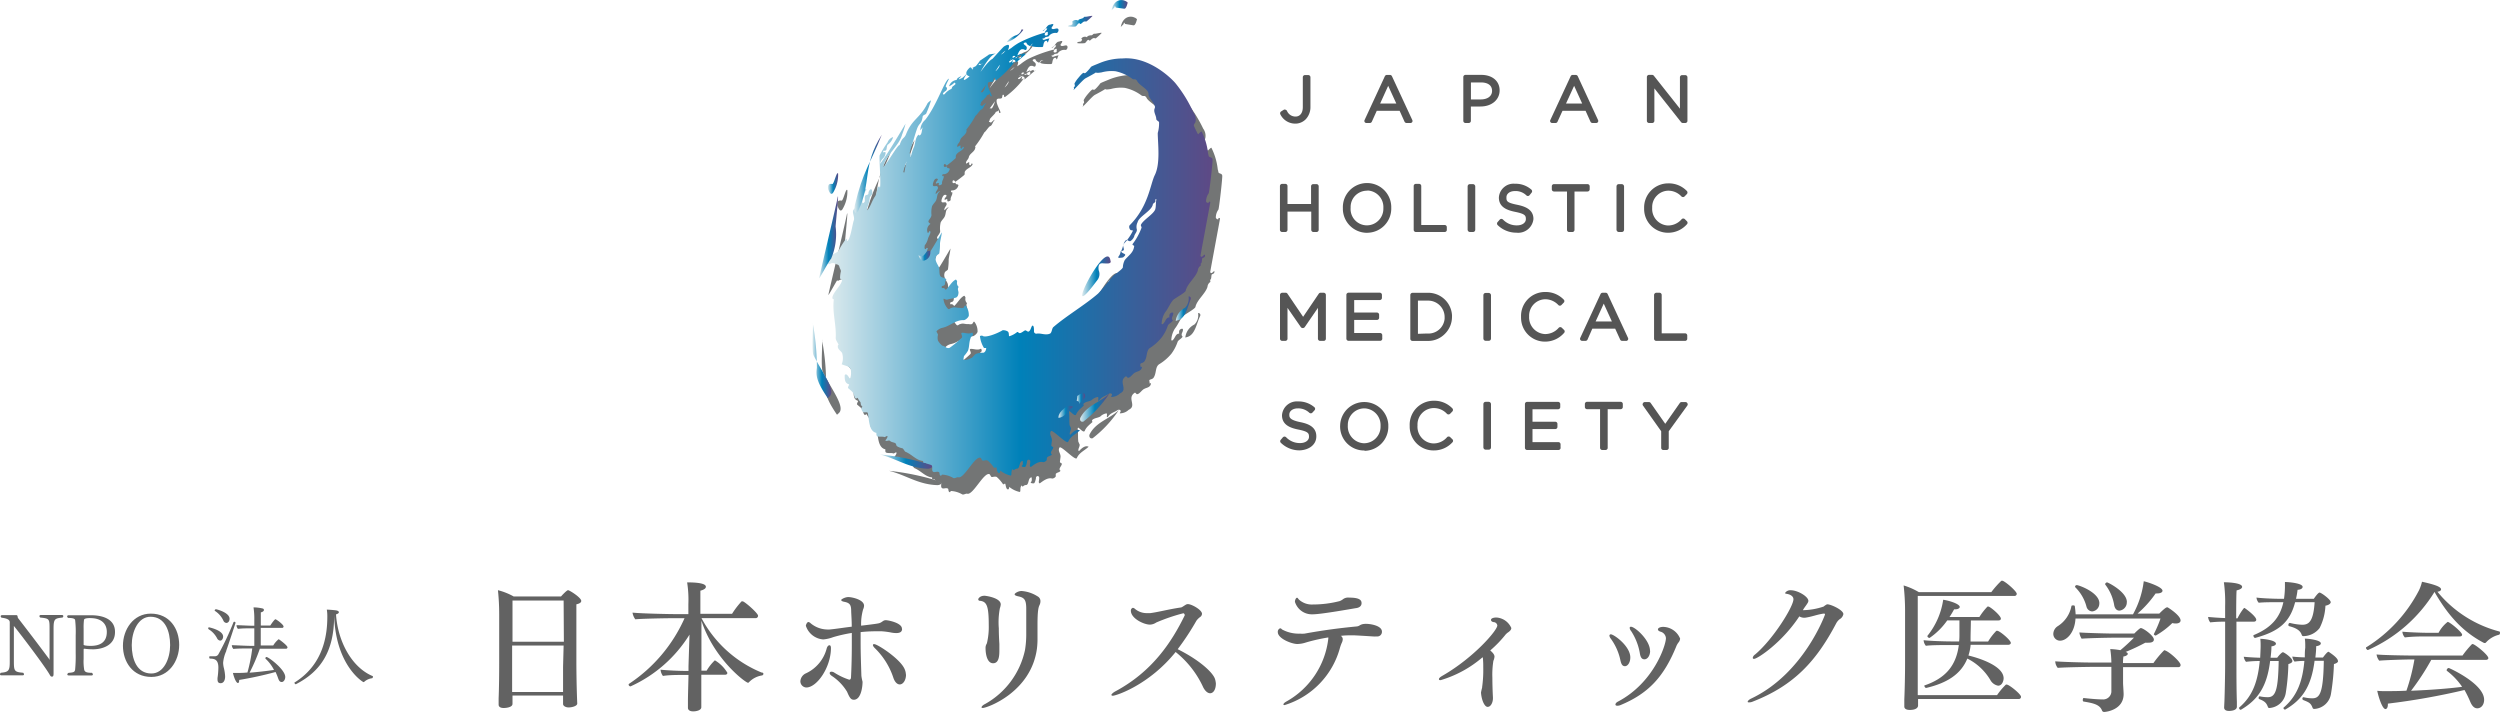 <svg xmlns="http://www.w3.org/2000/svg" xmlns:xlink="http://www.w3.org/1999/xlink" width="400" height="113.91" viewBox="0 0 400 113.91">
  <defs>
    <style>
      .cls-1 {
        fill: #555;
      }

      .cls-2 {
        fill: #737575;
      }

      .cls-3 {
        fill: url(#linear-gradient);
      }

      .cls-4 {
        fill: url(#linear-gradient-2);
      }

      .cls-5 {
        fill: url(#linear-gradient-3);
      }

      .cls-6 {
        fill: url(#linear-gradient-4);
      }

      .cls-7 {
        fill: url(#linear-gradient-5);
      }

      .cls-8 {
        fill: url(#linear-gradient-6);
      }

      .cls-9 {
        fill: url(#linear-gradient-7);
      }

      .cls-10 {
        fill: url(#linear-gradient-8);
      }

      .cls-11 {
        fill: url(#linear-gradient-9);
      }

      .cls-12 {
        fill: url(#linear-gradient-10);
      }

      .cls-13 {
        fill: url(#linear-gradient-11);
      }

      .cls-14 {
        fill: url(#linear-gradient-12);
      }

      .cls-15 {
        fill: url(#linear-gradient-13);
      }

      .cls-16 {
        fill: url(#linear-gradient-14);
      }

      .cls-17 {
        fill: url(#linear-gradient-15);
      }

      .cls-18 {
        fill: #626262;
      }
    </style>
    <linearGradient id="linear-gradient" x1="132.34" y1="40.22" x2="193.97" y2="40.22" gradientUnits="userSpaceOnUse">
      <stop offset="0" stop-color="#deebee"/>
      <stop offset="0.5" stop-color="#0081b9"/>
      <stop offset="1" stop-color="#5e4985"/>
    </linearGradient>
    <linearGradient id="linear-gradient-2" x1="147.04" y1="40.93" x2="148.85" y2="40.93" xlink:href="#linear-gradient"/>
    <linearGradient id="linear-gradient-3" x1="169.36" y1="65.88" x2="171.68" y2="65.88" xlink:href="#linear-gradient"/>
    <linearGradient id="linear-gradient-4" x1="172.28" y1="63.75" x2="173.62" y2="63.75" xlink:href="#linear-gradient"/>
    <linearGradient id="linear-gradient-5" x1="136.7" y1="27.8" x2="141.09" y2="27.8" xlink:href="#linear-gradient"/>
    <linearGradient id="linear-gradient-6" x1="131.06" y1="37.97" x2="134.09" y2="37.97" xlink:href="#linear-gradient"/>
    <linearGradient id="linear-gradient-7" x1="170.87" y1="3.48" x2="174.82" y2="3.48" xlink:href="#linear-gradient"/>
    <linearGradient id="linear-gradient-8" x1="188.12" y1="49.38" x2="190.53" y2="49.38" xlink:href="#linear-gradient"/>
    <linearGradient id="linear-gradient-9" x1="177.84" y1="0.83" x2="180.43" y2="0.83" xlink:href="#linear-gradient"/>
    <linearGradient id="linear-gradient-10" x1="173.14" y1="44.21" x2="177.72" y2="44.21" xlink:href="#linear-gradient"/>
    <linearGradient id="linear-gradient-11" x1="172.81" y1="65.21" x2="177.53" y2="65.21" xlink:href="#linear-gradient"/>
    <linearGradient id="linear-gradient-12" x1="140.76" y1="73.81" x2="149.12" y2="73.81" xlink:href="#linear-gradient"/>
    <linearGradient id="linear-gradient-13" x1="130" y1="57.7" x2="133.01" y2="57.7" xlink:href="#linear-gradient"/>
    <linearGradient id="linear-gradient-14" x1="132.47" y1="29.36" x2="134.12" y2="29.36" xlink:href="#linear-gradient"/>
    <linearGradient id="linear-gradient-15" x1="161.03" y1="5.73" x2="163.72" y2="5.73" xlink:href="#linear-gradient"/>
  </defs>
  <g id="レイヤー_2" data-name="レイヤー 2">
    <g id="レイヤー_1-2" data-name="レイヤー 1">
      <g>
        <g>
          <g id="グループ_63" data-name="グループ 63">
            <g id="グループ_59" data-name="グループ 59">
              <g>
                <path id="パス_29" data-name="パス 29" class="cls-1" d="M205.17,18.13l.43-.27a1.83,1.83,0,0,0,1.71,1.1c.85,0,1.51-.64,1.51-1.86V12.36h.52v4.7a2.57,2.57,0,0,1-.64,1.81,2,2,0,0,1-1.42.56A2.3,2.3,0,0,1,205.17,18.13Z"/>
                <path class="cls-1" d="M207.33,19.78h-.11a2.65,2.65,0,0,1-2.37-1.5.36.36,0,0,1,.13-.45l.43-.27a.33.33,0,0,1,.29,0,.38.38,0,0,1,.22.19,1.47,1.47,0,0,0,1.36.9h0c.73,0,1.17-.58,1.17-1.52V12.36a.35.35,0,0,1,.35-.35h.52a.35.35,0,0,1,.35.35v4.7a2.83,2.83,0,0,1-.73,2A2.33,2.33,0,0,1,207.33,19.78Z"/>
              </g>
              <g>
                <path id="パス_30" data-name="パス 30" class="cls-1" d="M221.88,12.32h.5l3.24,7h-.57l-.88-1.95h-4.11l-.89,1.95h-.54Zm2.07,4.6-1.83-4-1.85,4Z"/>
                <path class="cls-1" d="M225.62,19.68h-.57a.37.37,0,0,1-.32-.2l-.79-1.75h-3.66l-.79,1.75a.36.36,0,0,1-.32.2h-.54a.34.34,0,0,1-.29-.16.35.35,0,0,1,0-.33l3.24-7a.36.36,0,0,1,.32-.2h.5a.35.35,0,0,1,.31.2l3.25,7a.33.33,0,0,1,0,.33A.34.34,0,0,1,225.62,19.68Zm-4.8-3.11h2.59l-1.3-2.84Z"/>
              </g>
              <g>
                <path id="パス_31" data-name="パス 31" class="cls-1" d="M234.44,12.37H237c1.53,0,2.59.78,2.59,2.13v0c0,1.46-1.27,2.21-2.72,2.21H235v2.6h-.52Zm2.43,3.89c1.29,0,2.17-.68,2.17-1.71v0c0-1.11-.86-1.69-2.11-1.69h-2v3.42Z"/>
                <path class="cls-1" d="M235,19.68h-.52a.39.39,0,0,1-.25-.1.37.37,0,0,1-.1-.25v-7a.35.35,0,0,1,.35-.35H237c1.78,0,2.94,1,2.94,2.48s-1.24,2.58-3.07,2.58h-1.53v2.25A.35.35,0,0,1,235,19.68Zm.35-3.77h1.56c1.11,0,1.82-.54,1.82-1.36,0-1.23-1.23-1.36-1.76-1.36h-1.62Z"/>
              </g>
              <g>
                <path id="パス_32" data-name="パス 32" class="cls-1" d="M251.62,12.32h.5l3.25,7h-.57l-.89-1.95H249.8l-.88,1.95h-.54Zm2.07,4.6-1.83-4-1.84,4Z"/>
                <path class="cls-1" d="M255.37,19.68h-.57a.36.36,0,0,1-.32-.2l-.79-1.75H250l-.8,1.75a.34.34,0,0,1-.31.2h-.54a.34.34,0,0,1-.29-.16.33.33,0,0,1,0-.33l3.25-7a.34.34,0,0,1,.31-.2h.5a.36.36,0,0,1,.32.2l3.24,7a.35.35,0,0,1,0,.33A.35.35,0,0,1,255.37,19.68Zm-4.81-3.11h2.59l-1.29-2.84Z"/>
              </g>
              <g>
                <path id="パス_33" data-name="パス 33" class="cls-1" d="M263.85,12.37h.49l4.8,6.06V12.37h.5v7h-.39l-4.9-6.19v6.19h-.5Z"/>
                <path class="cls-1" d="M269.64,19.68h-.39a.37.37,0,0,1-.27-.13l-4.28-5.41v5.19a.35.35,0,0,1-.35.35h-.5a.35.35,0,0,1-.35-.35v-7a.35.35,0,0,1,.35-.35h.49a.37.37,0,0,1,.27.13l4.18,5.28V12.37a.35.35,0,0,1,.35-.35h.5a.35.35,0,0,1,.35.35v7A.35.35,0,0,1,269.64,19.68Zm-.4-.92.05.06v-.08l0,0Zm-5-6v.08l0,0h0Z"/>
              </g>
            </g>
            <g id="グループ_60" data-name="グループ 60">
              <g>
                <path id="パス_34" data-name="パス 34" class="cls-1" d="M205.17,29.81h.52V33h4.46V29.81h.52v7h-.52V33.51h-4.46v3.26h-.52Z"/>
                <path class="cls-1" d="M210.67,37.12h-.52a.35.35,0,0,1-.35-.35V33.86H206v2.91a.34.34,0,0,1-.34.35h-.52a.35.35,0,0,1-.35-.35v-7a.35.35,0,0,1,.35-.35h.52a.34.34,0,0,1,.34.35v2.87h3.77V29.81a.35.35,0,0,1,.35-.35h.52a.35.35,0,0,1,.35.35v7A.35.35,0,0,1,210.67,37.12Z"/>
              </g>
              <g>
                <path id="パス_35" data-name="パス 35" class="cls-1" d="M215.21,33.31v0a3.51,3.51,0,1,1,7-.21v.21a3.51,3.51,0,0,1-7,.22Zm6.47,0v0a3,3,0,0,0-2.89-3.13h-.08a3,3,0,0,0-3,3v.13a3,3,0,0,0,2.89,3.13h.09a3,3,0,0,0,3-3Z"/>
                <path class="cls-1" d="M218.72,37.25a3.87,3.87,0,0,1-3.86-3.73v-.23a3.86,3.86,0,0,1,3.74-4,3.87,3.87,0,0,1,4,3.73v.22a3.87,3.87,0,0,1-3.73,4Zm.06-6.74a2.66,2.66,0,0,0-1.93.78,2.61,2.61,0,0,0-.75,1.87v.1a2.61,2.61,0,0,0,4.48,2,2.65,2.65,0,0,0,.76-1.87v-.13a2.65,2.65,0,0,0-2.55-2.78Zm-3.57,2.8h0Z"/>
              </g>
              <g>
                <path id="パス_36" data-name="パス 36" class="cls-1" d="M226.54,29.81h.52V36.3h4.09v.47h-4.61Z"/>
                <path class="cls-1" d="M231.15,37.12h-4.61a.35.35,0,0,1-.35-.35v-7a.34.34,0,0,1,.35-.35h.52a.34.34,0,0,1,.34.35V36h3.75a.34.34,0,0,1,.34.35v.47A.34.34,0,0,1,231.15,37.12Z"/>
              </g>
              <g>
                <path id="パス_37" data-name="パス 37" class="cls-1" d="M235.17,29.81h.52v7h-.52Z"/>
                <rect class="cls-1" x="234.82" y="29.46" width="1.22" height="7.66" rx="0.35"/>
              </g>
              <g>
                <path id="パス_38" data-name="パス 38" class="cls-1" d="M239.86,35.76l.34-.39a3.34,3.34,0,0,0,2.49,1c1.05,0,1.76-.58,1.76-1.38v0c0-.73-.38-1.16-2-1.48s-2.34-.91-2.34-2v0a2,2,0,0,1,2.17-1.83h.06a3.51,3.51,0,0,1,2.39.85l-.33.41a3,3,0,0,0-2.08-.79c-1,0-1.7.59-1.7,1.31v0c0,.74.38,1.19,2,1.53S245,33.94,245,35v0a2.05,2.05,0,0,1-2.31,1.9A4,4,0,0,1,239.86,35.76Z"/>
                <path class="cls-1" d="M242.62,37.23a4.26,4.26,0,0,1-3-1.22.35.35,0,0,1,0-.48l.34-.39a.37.37,0,0,1,.26-.12.43.43,0,0,1,.26.11,3,3,0,0,0,2.18.93h.06c.84,0,1.42-.43,1.42-1s-.13-.84-1.7-1.16c-1.29-.26-2.62-.74-2.62-2.29a2.33,2.33,0,0,1,.83-1.66,2.3,2.3,0,0,1,1.72-.55,3.82,3.82,0,0,1,2.64.93.35.35,0,0,1,.05.49l-.33.41a.38.38,0,0,1-.24.13.35.35,0,0,1-.27-.1,2.47,2.47,0,0,0-1.84-.69c-.79,0-1.35.41-1.35,1s0,.85,1.75,1.2c1.19.25,2.57.72,2.57,2.27A2.45,2.45,0,0,1,242.62,37.23Z"/>
              </g>
              <g>
                <path id="パス_39" data-name="パス 39" class="cls-1" d="M251.06,30.29h-2.42v-.48H254v.48h-2.43v6.48h-.52Z"/>
                <path class="cls-1" d="M251.58,37.12h-.52a.34.34,0,0,1-.34-.35V30.64h-2.08a.35.35,0,0,1-.35-.35v-.48a.34.34,0,0,1,.35-.35H254a.35.35,0,0,1,.35.35v.48a.35.35,0,0,1-.35.35h-2.08v6.13A.34.34,0,0,1,251.58,37.12Z"/>
              </g>
              <g>
                <path id="パス_40" data-name="パス 40" class="cls-1" d="M259,29.81h.52v7H259Z"/>
                <rect class="cls-1" x="258.64" y="29.46" width="1.21" height="7.66" rx="0.35"/>
              </g>
              <g>
                <path id="パス_41" data-name="パス 41" class="cls-1" d="M263.41,33.31v0a3.51,3.51,0,0,1,3.4-3.6h.09a3.65,3.65,0,0,1,2.71,1.12l-.37.37a3.22,3.22,0,0,0-2.35-1,3,3,0,0,0-2.93,3v.11a3,3,0,0,0,2.87,3.13h.07a3.19,3.19,0,0,0,2.4-1.09l.35.34a3.67,3.67,0,0,1-2.77,1.21,3.45,3.45,0,0,1-3.47-3.45Z"/>
                <path class="cls-1" d="M266.92,37.24h-.05a3.81,3.81,0,0,1-3.81-3.79v-.16a3.86,3.86,0,0,1,3.74-3.95h.1a4,4,0,0,1,3,1.22.36.36,0,0,1,0,.49l-.37.38a.33.33,0,0,1-.26.1.36.36,0,0,1-.25-.11,2.86,2.86,0,0,0-2.09-.91h0a2.58,2.58,0,0,0-1.84.8,2.55,2.55,0,0,0-.74,1.87v.09a2.65,2.65,0,0,0,2.53,2.81h0a2.87,2.87,0,0,0,2.18-1,.37.37,0,0,1,.25-.12.4.4,0,0,1,.26.1l.34.34a.34.34,0,0,1,0,.48A4,4,0,0,1,266.92,37.24Zm-3.51-3.93h0Z"/>
              </g>
            </g>
            <g id="グループ_61" data-name="グループ 61">
              <g>
                <path id="パス_42" data-name="パス 42" class="cls-1" d="M205.17,47.22h.49l2.79,4.12,2.79-4.12h.5v7h-.52v-6l-2.76,4h0l-2.75-4v6h-.5Z"/>
                <path class="cls-1" d="M211.74,54.54h-.52a.35.35,0,0,1-.35-.35V49.26l-2.12,3.09a.4.4,0,0,1-.61,0L206,49.26v4.93a.35.35,0,0,1-.35.35h-.5a.35.35,0,0,1-.35-.35v-7a.35.35,0,0,1,.1-.24.36.36,0,0,1,.25-.11h.49A.36.36,0,0,1,206,47l2.5,3.69L211,47a.34.34,0,0,1,.29-.16h.5a.35.35,0,0,1,.35.35v7A.35.35,0,0,1,211.74,54.54Zm-.47-6.75,0,0,.07,0v-.21Zm-5.75-.15v.18h0l.06,0Z"/>
              </g>
              <g>
                <path id="パス_43" data-name="パス 43" class="cls-1" d="M215.76,47.22h5v.48h-4.44v2.73h4v.48h-4V53.7h4.49v.48h-5Z"/>
                <path class="cls-1" d="M220.77,54.53h-5a.35.35,0,0,1-.35-.35v-7a.31.31,0,0,1,.1-.24.32.32,0,0,1,.24-.11h5a.35.35,0,0,1,.35.35v.48a.35.35,0,0,1-.35.35h-4.09v2h3.64a.35.35,0,0,1,.35.35v.48a.35.35,0,0,1-.35.35h-3.64v2.09h4.14a.35.35,0,0,1,.35.35v.48A.35.35,0,0,1,220.77,54.53Z"/>
              </g>
              <g>
                <path id="パス_44" data-name="パス 44" class="cls-1" d="M226,47.22h2.32A3.48,3.48,0,0,1,232,50.46a1.77,1.77,0,0,1,0,.23v0a3.48,3.48,0,0,1-3.48,3.49H226Zm2.32,6.49A2.94,2.94,0,0,0,231.48,51a1.93,1.93,0,0,0,0-.24v0a3,3,0,0,0-2.94-3h-2v6Z"/>
                <path class="cls-1" d="M228.55,54.55H226a.35.35,0,0,1-.35-.35v-7a.35.35,0,0,1,.1-.24.36.36,0,0,1,.25-.11h2.32a3.82,3.82,0,0,1,4,3.57,2,2,0,0,1,0,.25,3.83,3.83,0,0,1-1.12,2.73A3.77,3.77,0,0,1,228.55,54.55Zm-.22-1.19h0A2.6,2.6,0,0,0,231.14,51v-.22a2.63,2.63,0,0,0-2.6-2.68h-1.67v5.31Z"/>
              </g>
              <g>
                <path id="パス_45" data-name="パス 45" class="cls-1" d="M237.69,47.22h.52v7h-.52Z"/>
                <rect class="cls-1" x="237.34" y="46.87" width="1.22" height="7.66" rx="0.35"/>
              </g>
              <g>
                <path id="パス_46" data-name="パス 46" class="cls-1" d="M243.73,50.73v0a3.48,3.48,0,0,1,3.39-3.6h.09a3.67,3.67,0,0,1,2.71,1.11l-.37.38a3.18,3.18,0,0,0-2.35-1,3,3,0,0,0-2.93,3v.11a3,3,0,0,0,2.87,3.13h.08a3.19,3.19,0,0,0,2.4-1.08l.34.34a3.67,3.67,0,0,1-2.76,1.21,3.47,3.47,0,0,1-3.48-3.45A.53.53,0,0,1,243.73,50.73Z"/>
                <path class="cls-1" d="M247.24,54.66h-.06a3.82,3.82,0,0,1-3.81-3.8.71.71,0,0,1,0-.14h0a3.83,3.83,0,0,1,3.73-4h.1a4,4,0,0,1,3,1.22.34.34,0,0,1,0,.48l-.37.38a.34.34,0,0,1-.25.11.33.33,0,0,1-.25-.11,2.87,2.87,0,0,0-2.09-.92h0a2.63,2.63,0,0,0-2.58,2.67v.1a2.67,2.67,0,0,0,2.54,2.8h0a2.86,2.86,0,0,0,2.19-1,.35.35,0,0,1,.51,0l.35.34a.34.34,0,0,1,0,.48A4,4,0,0,1,247.24,54.66Zm-3.51-3.93Zm3.39-3.62v.12h0Z"/>
              </g>
              <g>
                <path id="パス_47" data-name="パス 47" class="cls-1" d="M256.37,47.17h.5l3.24,7h-.56l-.89-1.95h-4.11l-.89,1.95h-.53Zm2.07,4.61-1.84-4-1.84,4Z"/>
                <path class="cls-1" d="M260.11,54.54h-.56a.35.35,0,0,1-.32-.2l-.8-1.75h-3.66L254,54.34a.36.36,0,0,1-.32.2h-.53a.37.37,0,0,1-.3-.16.37.37,0,0,1,0-.34l3.24-7a.36.36,0,0,1,.32-.2h.5a.34.34,0,0,1,.31.2l3.25,7a.35.35,0,0,1,0,.34A.34.34,0,0,1,260.11,54.54Zm-4.81-3.11h2.6l-1.3-2.85Z"/>
              </g>
              <g>
                <path id="パス_48" data-name="パス 48" class="cls-1" d="M265,47.22h.52v6.49h4.09v.48H265Z"/>
                <path class="cls-1" d="M269.64,54.54H265a.35.35,0,0,1-.35-.35v-7a.38.38,0,0,1,.35-.35h.52a.35.35,0,0,1,.35.35v6.14h3.74a.35.35,0,0,1,.35.35v.48A.35.35,0,0,1,269.64,54.54Z"/>
              </g>
            </g>
            <g id="グループ_62" data-name="グループ 62">
              <g>
                <path id="パス_49" data-name="パス 49" class="cls-1" d="M205.17,70.59l.34-.39a3.35,3.35,0,0,0,2.49,1c1.05,0,1.77-.59,1.77-1.39v0c0-.73-.39-1.16-2-1.48s-2.35-.9-2.35-1.95v0a2,2,0,0,1,2.19-1.84h.06a3.46,3.46,0,0,1,2.38.84l-.33.41a3,3,0,0,0-2.08-.79c-1,0-1.7.59-1.7,1.32v0c0,.74.38,1.18,2,1.52s2.29.91,2.29,1.92v0c0,1.13-1,1.9-2.31,1.9A4,4,0,0,1,205.17,70.59Z"/>
                <path class="cls-1" d="M207.93,72.06a4.26,4.26,0,0,1-3-1.22.34.34,0,0,1,0-.48l.33-.39a.42.42,0,0,1,.26-.12.41.41,0,0,1,.26.11,3,3,0,0,0,2.24.93c.84,0,1.42-.43,1.42-1s-.13-.84-1.7-1.16c-1.3-.26-2.62-.74-2.62-2.29a2.38,2.38,0,0,1,2.56-2.21,3.88,3.88,0,0,1,2.64.94.34.34,0,0,1,0,.48L210,66a.34.34,0,0,1-.25.13.36.36,0,0,1-.26-.09,2.59,2.59,0,0,0-1.84-.7c-.79,0-1.36.41-1.36,1,0,.4,0,.84,1.75,1.2,1.2.24,2.57.72,2.57,2.26C210.63,71.13,209.47,72,207.93,72.06Z"/>
              </g>
              <g>
                <path id="パス_50" data-name="パス 50" class="cls-1" d="M214.76,68.14v0a3.51,3.51,0,0,1,7-.21v.21a3.51,3.51,0,0,1-7,.22Zm6.47,0v0A3,3,0,0,0,218.34,65h-.08a3,3,0,0,0-3,3v.13a3,3,0,0,0,2.89,3.13h.09a3,3,0,0,0,3-3S221.23,68.18,221.23,68.14Z"/>
                <path class="cls-1" d="M218.26,72.08a3.84,3.84,0,0,1-3.84-3.73,1.48,1.48,0,0,1,0-.21v0a3.86,3.86,0,0,1,7.71-.23v.22a3.86,3.86,0,0,1-3.73,4Zm.07-6.74A2.65,2.65,0,0,0,215.65,68v.09a2.69,2.69,0,0,0,2.56,2.83,2.65,2.65,0,0,0,2.68-2.65v-.14a2.68,2.68,0,0,0-.7-1.93A2.65,2.65,0,0,0,218.33,65.34Zm-3.57,2.8h0Z"/>
              </g>
              <g>
                <path id="パス_51" data-name="パス 51" class="cls-1" d="M225.9,68.14v0a3.51,3.51,0,0,1,3.4-3.6h.09a3.65,3.65,0,0,1,2.71,1.12l-.37.37a3.21,3.21,0,0,0-2.35-1,3,3,0,0,0-2.93,3v.11a3,3,0,0,0,2.87,3.14h.08a3.2,3.2,0,0,0,2.4-1.09l.34.34a3.67,3.67,0,0,1-2.76,1.22,3.47,3.47,0,0,1-3.48-3.46Z"/>
                <path class="cls-1" d="M229.42,72.07h-.06a3.79,3.79,0,0,1-2.68-1.1,3.84,3.84,0,0,1-1.13-2.69v-.16a3.84,3.84,0,0,1,3.73-4h.1a4,4,0,0,1,3,1.22.36.36,0,0,1,0,.49l-.37.38a.4.4,0,0,1-.25.1.36.36,0,0,1-.26-.11,2.82,2.82,0,0,0-2.08-.91h0A2.63,2.63,0,0,0,226.8,68v.09a2.68,2.68,0,0,0,.7,2,2.62,2.62,0,0,0,1.84.86h0a2.83,2.83,0,0,0,2.19-1,.35.35,0,0,1,.51,0l.35.34a.34.34,0,0,1,0,.48A4,4,0,0,1,229.42,72.07Zm-3.52-3.93h0Z"/>
              </g>
              <g>
                <path id="パス_52" data-name="パス 52" class="cls-1" d="M237.69,64.64h.52v7h-.52Z"/>
                <rect class="cls-1" x="237.34" y="64.29" width="1.22" height="7.66" rx="0.35"/>
              </g>
              <g>
                <path id="パス_53" data-name="パス 53" class="cls-1" d="M244.34,64.64h4.95v.48h-4.43v2.74h4v.47h-4v2.79h4.48v.48h-5Z"/>
                <path class="cls-1" d="M249.34,72h-5a.35.35,0,0,1-.35-.35v-7a.35.35,0,0,1,.1-.25.37.37,0,0,1,.25-.1h4.95a.35.35,0,0,1,.35.35v.48a.35.35,0,0,1-.35.35H245.2v2h3.65a.34.34,0,0,1,.34.35v.47a.34.34,0,0,1-.34.35H245.2v2.09h4.14a.35.35,0,0,1,.35.35v.48A.35.35,0,0,1,249.34,72Z"/>
              </g>
              <g>
                <path id="パス_54" data-name="パス 54" class="cls-1" d="M256.36,65.12h-2.43v-.48h5.38v.48h-2.43v6.49h-.52Z"/>
                <path class="cls-1" d="M256.88,72h-.52a.36.36,0,0,1-.25-.11.35.35,0,0,1-.1-.24V65.47h-2.08a.35.35,0,0,1-.35-.35v-.48a.35.35,0,0,1,.35-.35h5.38a.35.35,0,0,1,.34.35v.48a.35.35,0,0,1-.34.35h-2.08v6.14A.35.35,0,0,1,256.88,72Z"/>
              </g>
              <g>
                <path id="パス_55" data-name="パス 55" class="cls-1" d="M266.14,68.85l-3-4.21h.65l2.61,3.74L269,64.64h.62l-3,4.2v2.77h-.51Z"/>
                <path class="cls-1" d="M266.65,72h-.51a.34.34,0,0,1-.35-.34V69l-2.92-4.12a.33.33,0,0,1,0-.36.34.34,0,0,1,.31-.19h.65a.35.35,0,0,1,.28.15l2.33,3.33,2.33-3.33a.35.35,0,0,1,.28-.15h.62a.34.34,0,0,1,.31.19.33.33,0,0,1,0,.36L267,69v2.66A.34.34,0,0,1,266.65,72Z"/>
              </g>
            </g>
          </g>
          <g>
            <g>
              <path class="cls-2" d="M175.18,15.18c3-1.58.6-.61,2.56-.94a6,6,0,0,1,2.23-.18,6.76,6.76,0,0,1,2.65,1.2c.32.24.5-.1.8.34.34.76,1.84,1.3,1.83,2.12-.07.6,1.27,1.67,1,2.25s.24,1.19.18,1.69c0,.3.39.36.46.57a5.91,5.91,0,0,1-.22,1.71c0,1.63.46,4.88-.47,6.75-.73,1.45-1,5-4,8-.21.22.06.89.33.82.08,0,.17,0,.16.12a8,8,0,0,1-1.48,2.07c-.21.28.18.83,0,1s-.36.06-.46.15a1.6,1.6,0,0,1-.37.88c0,.1,0,.2.06.21.27-.07.7,0,.82-.21.77-.62-.77-.36-.32-1.13.23-.48.19-1.09.69-1.54.18-.08.4.25.67.18a1.65,1.65,0,0,0,.62-.74c0-.4.52-.75.4-1.18a1.69,1.69,0,0,1,.14-1.11c.2-.89,2.22-1.81,2.43-2.81,0-.2.3-.27.41-.46s0-.3,0-.4l.17,0c-.15.49-.05,1.12-.2,1.62-.27.78-2,1.73-2.31,2.51,0,.1.14.32.13.42a9.89,9.89,0,0,1-1.45,2.49c-.2.28.32.24.21.43-.12,1-.87,1.43-1.49,2.17a2.72,2.72,0,0,0-.3,1.13c0,.31-1.49,1.28-1.61,1.47-.4.46-2,2.44-2.4,2.8-2,1.79-5.1,3.58-7.16,5.38-.21.28-.18.79-.47,1-.74.32-1.39-.07-2.09,0a.38.38,0,0,1-.49-.27c0-.41,0-1-.22-1s-.28.78-.64.94c-.19.08-.41-.26-.59-.18s-.48.35-.75.42-.32-.24-.51-.16a3.91,3.91,0,0,1-1.22.67c-.18.08,0-.52-.25-.75a1.39,1.39,0,0,0-.85-.21c-.67.43-2.79,1.33-3.25.86-.09,0-.43-.05-.37.16a4.34,4.34,0,0,0,.65,1.82l.34,0c0,.42-.27.79-.53.76a3,3,0,0,0-1.07.17c-.37.16-.52.65-.87.71a2.27,2.27,0,0,1-1.09.28c-.15-.12,0-.41,0-.62a4.72,4.72,0,0,0,.63-.84c.25-.58.16-1.31.42-2,0-.21.31-.38.42-.57-.07-.11,0-.41-.22-.33-.47.25-1,0-1.49,0s.11.52-.1.81a16.22,16.22,0,0,1-1.94,1.6.66.66,0,0,1-.61-.07,1.27,1.27,0,0,0-.57-.28,2.79,2.79,0,0,1-.69-.8,1.69,1.69,0,0,1,0-.92c0-.2-.36-.55-.18-.64a1.72,1.72,0,0,1,.94-.49c1.16-.27,2.08-1.29,3.38-1.23.26,0,.85-.51.8-.82a2.42,2.42,0,0,0-.51-1.49c-.16-.13-.21.28-.4.36s-.44,0-.61,0c-.45.05-.77-.19-1.22,0-.26,0-.39.36-.63.13a2.8,2.8,0,0,1-.69-1.52c0-.21.34.14.6.07.46-.15,1-.19,1.45-.33a.8.8,0,0,0,.33-.58c.13-.39-.26-.74,0-1.11a.87.87,0,0,1-.25-.85c0-.11-.13-.33-.22-.34-.65.33-1,1.11-1.6,1.65-.15-.23-.3-.35-.58-.28-.08,0-.06-.21,0-.31.18-.08.35-.06.46-.25s0-.62.27-.79c-.22-.33-.49-.26-.73-.39-.51-.17-.32-1-.43-1.49s-.83-1.12-.47-1.9c.11-.19.38-.26.49-.45a9.74,9.74,0,0,0,.12-1.62c.06-.51.22-1.1.29-1.71.13-.29-2.53,4.45-2.59,4s.23-.91.34-1.41c0-.1-.08-.1-.16-.11s-.1.2-.19.2c-.26,0-.15-.42-.13-.62a2.69,2.69,0,0,0,.49-1c.12-.51.58-1,.34-1.31-.08-.11-.29.5-.36.29a1.14,1.14,0,0,1,.43-1.41c-.08-.1-.33-.21-.32-.41s.47-.6.5-1a4,4,0,0,1,.08-1.42c.2-.4.57-.69.67-1,.21-.5.06-1,.61-1.36-.16-.11-.38.18-.69.43-.09-.53.58-.82.29-1.18-.06-.22-.53,0-.69-.13s0-.62.16-.9.4-.34.56-.2-.34.45-.29.66.29-.15.44,0c0,0,0,.1,0,.2s.07.12.15.13.38-.13.39-.24c-.08-.53.41-.85.22-1.3l-.1.09c-.17,0,0-.32,0-.32a1,1,0,0,0,1.09-.73c.12-.18-.13-.23-.31-.26s-.05-.22-.13-.23-.29.15-.45,0a.43.43,0,0,1,0-.31c.12-.19.36,0,.41.17A17.78,17.78,0,0,0,154.28,28c.1-.08.05-.3.08-.5.27-.57,1-.65,1.26-1.21,0-.1-.07-.12-.15-.13s-.07.39-.31.25.08-.5-.19-.45c-.1.08-.29.15-.39.24-.1-.43.27-.57.42-1,.1-.6.75-.79,1-1.36,0-.1.14-.28,0-.41a15.68,15.68,0,0,0,1.5-2.26c.19-.07.68-.91.95-1s.36-.56.58-.82c.56-.73-1.2.91-.51.42.14-.29-.32-.17-.29-.37a.42.42,0,0,0,.14-.28c-.07-.12.88-.92.91-1.12s.46-.12.51-.42c.05.22,0,.62.28.46.11-.18-.84-1.57-.57-2.13.22-.27.61,0,.83-.27,0-.09.06-.29.07-.39s.1-.09.19-.07,0,.41.21.34a14.08,14.08,0,0,0,2.94-2.86c0-.3-.21.17-.27.05,0-.32.16-.49,0-.81s.33-.36.39-.24c.33.16.77.65,1,.09,0-.11-.11-.44,0-.52a10,10,0,0,0-2.14,1.25c-.14.29,2.72-1.56,2.67-1.26s.27,0,.34.06c.34-.45-2.14,1.78-1.82,1.43a.35.35,0,0,0-.36-.49c-.19.08-.24.37-.51.43-.08,0-.17,0-.15-.13.19-.07.15-.39.34-.46l.34.07c.32-.36.53,0,.83-.26,0-.1-.25-.05-.22-.25.17-.49.46-1.16.88-1.08.19-.07.49.3.62,0,.17-.48-.17-.54-.4-.79s.33-.35.4-.24c.12.33.29.37.53.51.08,0,.18-.07.2-.17,0-.3,1.14-.23,1.34-.4l.26.05c.41-.5-3.84.8.14.75a.21.21,0,0,0,.2-.17c.07-.4.15-.9.58-.82.08,0,.05.21.14.23s.15-.39.27-.57c.31-.26-1.84.49-1.4.46a1.38,1.38,0,0,0,0,.2c0,.1.07.12.15.13.21-.17.39-.23.51-.42s-.32-.16-.37-.38c.08,0,.1-.08.11-.18,0,.1.06.22.16.13.24-.37.64-.19.77-.37a1.26,1.26,0,0,1,1.22-.5c.27,0,.44-.54.2-.69s-.83.26-1-.07c-.07-.11.24-.37.27-.57s-.34-.06-.53,0c-.44,0-.65.7-1,.94-.68.39.94-.86.46-.12,0,.1-.39.24-.17.48l.21-.16c.09,0,.17,0,.15.13s0,.2,0,.3-.3.25-.46.12.17-.48,0-.42a21.88,21.88,0,0,0-4.17,1.53,9.8,9.8,0,0,0-1.19.82l-1.38.88c-.9.66,1.06-1,.21-.17,0,.1-.05.3-.07.4-1.43,1.18.14,1.27-1.22,2.56a5.63,5.63,0,0,0-.89.56c-.78,1-.52,1.84-1.22,2.85a.6.6,0,0,0-.36,0c-.35.56,6.93-9.25,3.78-7.32-.2.12-1.71,1.84-1.87,2-.73.31-2.21,2.59-1.81,1.89,1.6-2.76,2.12-2.64,2.34-2.75a10.64,10.64,0,0,0-1.09.14c.08,0-1.48,1-1.52,1.07.45-.39-1.89,2.32-1.14,1.64,2-2.07.66-.85,1.71-1.29.13,0-.36.1-.46.28-.21-.16-1.42.53-1.57.68s.59-.45.44-.08-.23-.46-.54-.17c-1.21,1.12,0,1.37,0,1.37-2.34,1.94.65-1.84-.54-.33a3.68,3.68,0,0,1-.63.57c-1.56.8.81-.89-.68,0-.12,0-.15.37-.34.36a1.37,1.37,0,0,0-1.09,1,3.08,3.08,0,0,0,.85-.6c.07,0,.21.16.16.24s-.21.21-.38.33-.2.34-.24.43a3,3,0,0,0-1.07.81c0,.08-.28.15-.31,0s.31-.38.48-.5.22-.57.1-.54c-.51,0,.73-1.7.26-1.33-.73.67-1.91,4.31-3.69,6.54a2.19,2.19,0,0,0-.76,1.67l.39-.51c-.2.46-.1,1.13-.5,1.33-.09,0-.17-.05-.15-.15-.56.47-.5,1.33-.76,2a5.92,5.92,0,0,0-.49,1.65c-.14-.15,0-.42-.13-.57s-.17-.05-.19.05a17.63,17.63,0,0,0-.72,2.95l-.17-.05a8,8,0,0,1,.88-2.41,13.05,13.05,0,0,1,.43-1.77c.31-.87.52-1.75.82-2.61.38-1.16.74-.8.95-2,0-.41.54-.37.61-.66.32-1,.5-1.07.75-2.05a2.08,2.08,0,0,0-.57.47c-1.23,2.48-2.49,2.49-3.47,5.05-.37.74-.54.31-1,1.67-.21-.27-2.22,3.34-2.61,3.44.36-1.8,2.54-3.36,3-5.13a15.36,15.36,0,0,0,.55-1.76s-3.08,5.24-4.09,6.42c.24-1,.74-.73.9-1.74,0-.1-.06-.12-.14-.15s-.13.18-.2.05c-.17-.37.09-.19.33-.28s.15-.72.35-.94a2.21,2.21,0,0,0,.87-1.22,1.39,1.39,0,0,0-.89.85,16.67,16.67,0,0,0-1.27,2.06c-.13.17.28,5.22,0,5.21,0-.1,0-.2-.07-.21s-.18.1-.27.2a4.56,4.56,0,0,1-.35,1.3c-.57.79-.71,1.6-1.27,2.29-.09,0-.07-.21-.07-.31a6.3,6.3,0,0,0,.46-1.71c.1-.3.46-.48.39-.79s0-.61-.31-.52a.83.83,0,0,0-.3.7c-.11.3-.45.08-.55.38s.05.61-.06.91c-.09.1-.28.29-.36.19a2.29,2.29,0,0,1,.17-1.31,3.83,3.83,0,0,1,.49-.8l-.17-.2a3.67,3.67,0,0,0-1.19,2.49c0,.4-.56.58-.76,1s.28,1.13.07,1.63-.57,3.35-1.09,3.28a1.38,1.38,0,0,1,0-.2c0-.1-.07-.21-.17-.12a13.64,13.64,0,0,0-1.19,1.9c-.41.46-1,.38-1.34,1,0,.1-.13.29-.14.39a.28.28,0,0,1-.24-.13c-.14.39-.13,1,.33.86a.79.79,0,0,1,.8-.11c.23.23.6.08.72.5s.21.43.26.75a4.56,4.56,0,0,0-.13,1.11c.05.21.31.24.3.34-.1.81-1.52,2-1.53,2.81,0,.1,0,.21.23.24-.26,2.11.39,3.93.3,6.07-.05.4.26.75.46,1.18-.18.08-.12.29-.13.39.11.53.7.71.74,1.12a2.63,2.63,0,0,1-.11,1.62c.57.28,1.27.26,1.46.9a2.87,2.87,0,0,1-.07,1.22c0,.1-.11.19-.18.08s-.28-.55-.54-.58a.2.2,0,0,0-.2.18c0,.61,0,1.23.7,1.42.09,0-.22.38-.16.59.4.36.8.61.92,1,.07.21.11.52.27.64s.28-.17.36-.06a3.21,3.21,0,0,0,.44.67c.06.21,0,.52.27.65.08.11-.21.28-.13.39a.91.91,0,0,0,.28.54c.25.14.71-.11.76.2.21,1.16.17,2.89,1.36,3.14,0,.2-.05.4.11.52.42.16.79,0,1.21.15.09,0,.38-.26.45-.15s-.14.5-.34.68c.23.23.54-.14.77.09s.68.19.91.42.05.31.21.43a2.52,2.52,0,0,0,.84.31c.24.13.37.56.54.58,1,.43,1.67,1.33,2.7,1.46.18,0,0,.3.14.32s.25,0,.34,0c.21.44.67.29,1,.53.15.13-.08.61.15.84s.72-.11,1,.13c.08,0,0,.51.28.55.09,0,.11-.19.2-.19a4,4,0,0,1,1.77.53c.25.13.54-.14.8-.1.92.31,2.65-3.44,3.57-3.13.16.12.21.44.38.46s.54-.14.79,0a5.73,5.73,0,0,1,1,1.15c.08.11.29-.17.36-.06s.09.72.33.86.29-.17.31-.37a3.92,3.92,0,0,0,1.65.81c.25,0,0-.61.29-1,.1-.09.15.22.25.13a.72.72,0,0,1,.55-.24c.46-.15.24-1.2.85-1.22,0,.3.1.62-.18.79.15.22.33.14.5.17s.33-.58.37-.88c-.07-.11.22-.38.3-.27.34,0,.19.53.14.94,0,.1.15.22.15.22.48-.35,1.27-1,2-.78a.73.73,0,0,0,.57-.34c0-.1,0-.3,0-.4.21-.28.64-.23.76-.52,0,0-.16-.12-.15-.22,0-.3.34-.58.37-.88,0-.1-.33-.14-.31-.34s.06-.5.09-.71c.08-.6-.49-1-.16-1.55.23-.38,2.54,2.17,2.77,1.69.37-.87,1.2-1.18,1.89-1.82-.5-.26-1.07.18-1.48.64-.1.09-.17,0-.16-.12,0-.3.25-.58.2-.89-.08-.12-.14-.33-.21-.44-.09-.73,0-1.33-.1-2.06s.9.88,1.14.3.73-.94,1.23-1.39a.4.4,0,0,1-.06-.31c.4-.36.83-.31,1.3-.56a1.78,1.78,0,0,1,.93-.5c.19-.07.15.22.13.43s.06.21.16.12c.43-.67,1-.69,1.62-1.13.09,0,.36-.06.42.15s-.32.48,0,.41a2,2,0,0,0,1.29-.56c1.39-.65-.38-1.89,1-2.75.09,0,.23.24.32.25.44,0,.79-.73,1.24-.88.29-.17.9-.19,1-.8,0-.1-.17-.12-.26,0,.11-.19,0-.31,0-.51s.46-.15.67-.43c.53-.76.21-1.81,1-2.23a7.69,7.69,0,0,0,1.86-1.62,6.91,6.91,0,0,0,1-1.91c.12-.3.58-.45.8-.83-.4-.36.09-.71.05-1.12,0-.2-.16-.12-.25-.13-.37.16-.39.36-.35.77-.62,0-.62.75-1.1,1.1-.09,0-.17,0-.16-.12a3.78,3.78,0,0,1,.57-1.78c.52-.65.79-1.43,1.29-2,.3-.27,1.95-1.17,2-1.47.22-1.1,1.62-2.14,1.93-3.23a1,1,0,0,1,.45-.76.46.46,0,0,0-.05-.32c.28-.17.16-.59.28-.88.1-.09.27-.07.38-.26s0-.3,0-.31-.3.37-.48.34a.2.2,0,0,1-.14-.22c.25-1.4,1.31-7.07,1.56-8.47,0-.1-.07-.12-.16-.13s-.09.09-.11.19-.34,0-.4-.25a2.2,2.2,0,0,1,.42-1.28c.13-.39.65-5,.61-5.42s-.58-.28-.62-.59-.12-.42-.11-.52a10.23,10.23,0,0,0-1-3.35c-.07-.11-.82.68-.54.51-.31-.35-.4-1-.7-1.42-.06-.21.14-.39.25-.58a1.94,1.94,0,0,0-.33-1.58A22,22,0,0,0,189.58,16c-.46-.57-4.1-4.36-8.5-4a9.74,9.74,0,0,0-3.67.74c-1.51.62-1.31.52-1.51.8-1.54,1.86-.38-.25-1.92,1.6a5.14,5.14,0,0,0-.59.87c0,.2.14.32,0,.51-.3.27.12.16-.19.53C173.22,17.22,174.72,15.42,175.18,15.18Z"/>
              <path class="cls-2" d="M148.77,43.65c.66.09.75-.69,1.21-.86l.33,0a1.33,1.33,0,0,1-1,1.56c-.46.06-.63-.3-.81-.65S148.66,43.64,148.77,43.65Z"/>
              <path class="cls-2" d="M172.27,67.64c.35-.22.9.09.9.09-.83.66-1.27,1.65-2.31,1.78C170.86,69.51,170.63,68.69,172.27,67.64Z"/>
              <path class="cls-2" d="M175.05,65.75c.29.68-.6,1.15-.88,1.52.05-.4-.18-.43-.41-.46l.1-.8C174.37,65.67,174.87,65.32,175.05,65.75Z"/>
              <path class="cls-2" d="M138.26,35.45c1.32-5.48,2.44-6.52,4.31-11.24-3.19,5-1.58,7.61-3.81,12.26C138.22,37.17,138.07,36.26,138.26,35.45Z"/>
              <path class="cls-2" d="M132.54,47.15c-.09.43,1.69-3,1.9-3a10,10,0,0,0,.74-5.18c0-.51.64-6.33.28-4.48C135.14,36.08,132.88,45.59,132.54,47.15Z"/>
              <path class="cls-2" d="M173,6.19s.12.09.18.1c-.14,0-.07.24-.15.28-.34.23-.23,0-.64.21-.08,0,0,.12,0,.13a5.4,5.4,0,0,0,1.12,0c.29-.06.35-.48.64-.54.06,0,.15.16.24.12s.39-.41.67-.4l.25.06a9.64,9.64,0,0,0,.93-.84c.19-.2-.94.13-1.13.09s-.28.24-.49.25l-.19,0c-.23.07-.44.08-.51.31A.7.7,0,0,0,173,6.19Z"/>
              <path class="cls-2" d="M190,53.91l-.35.1a2.63,2.63,0,0,1,1.46-2.09,2.07,2.07,0,0,0,.58-1.83.32.32,0,0,1,.34.45C191.43,51.81,191.21,53.53,190,53.91Z"/>
              <path class="cls-2" d="M179.76,3.87l-.44.45c.39-2,2-1.86,2.6-1.26,0,0-.2,1-.54,1L180,3.83S179.86,3.36,179.76,3.87Z"/>
              <path class="cls-2" d="M178.09,44.8c.33.05,1.33.17,1.07-.46-.61-3.9-8.31,11.5-2.18,3.23a1.57,1.57,0,0,0,.3-1.67C177.09,44.69,177.75,44.77,178.09,44.8Z"/>
              <path class="cls-2" d="M174.34,69.5c1-2,3.18-2.44,4.68-3.9a18.78,18.78,0,0,1-4.2,4.52C174.36,70.24,174.2,69.79,174.34,69.5Z"/>
              <path class="cls-2" d="M149.94,77.62c-3.09-.11-5-1.63-7.7-2.29a40.28,40.28,0,0,1,8.19,1.73C150.86,77.37,150.39,77.63,149.94,77.62Z"/>
              <path class="cls-2" d="M134.22,66.09l-.3.27c-1.8-2.65-1.92-3.61-1.74-4.84a38.17,38.17,0,0,0-.66-7.15c.16-.13-.26,4.5.15,5.19C133.18,62.48,135.25,65.14,134.22,66.09Z"/>
              <path class="cls-2" d="M134.66,32.1c.28,0,.7-2.15.92-1.66a5.54,5.54,0,0,1-.81,3.08c-.34.43-.56-.07-.78-.57C133.82,32,134.38,32.07,134.66,32.1Z"/>
              <path class="cls-2" d="M162.84,9.33l-.33.1a3.37,3.37,0,0,1,1.62-1.16,1.37,1.37,0,0,0,.8-.9c.16,0,.36,0,.23.15A5.66,5.66,0,0,1,162.84,9.33Z"/>
            </g>
            <g>
              <path class="cls-3" d="M173.7,12.52c3-1.58.6-.61,2.56-.94a6,6,0,0,1,2.22-.18,6.93,6.93,0,0,1,2.66,1.19c.32.25.5-.09.79.35.34.76,1.85,1.3,1.83,2.12-.07.6,1.27,1.67,1,2.25S185,18.49,185,19c0,.3.39.35.45.57a5.59,5.59,0,0,1-.21,1.71c0,1.63.46,4.88-.48,6.75-.72,1.45-1,5-4,8-.22.22,0,.89.32.81.09,0,.18,0,.16.13a7.75,7.75,0,0,1-1.47,2.07c-.21.28.18.83,0,1s-.36.06-.46.15a1.6,1.6,0,0,1-.37.88c0,.1,0,.2.06.21.27-.07.7,0,.81-.21.78-.62-.76-.36-.32-1.13.23-.48.2-1.09.69-1.54.18-.08.41.25.68.18a1.57,1.57,0,0,0,.61-.74c.05-.41.53-.75.41-1.18a1.63,1.63,0,0,1,.14-1.11c.2-.89,2.22-1.81,2.43-2.81,0-.2.29-.27.41-.46l0-.4.18,0c-.15.49-.05,1.12-.2,1.61-.27.79-2,1.73-2.31,2.52,0,.1.13.32.12.42A9.85,9.85,0,0,1,181.25,39c-.21.28.32.24.21.43-.12,1-.88,1.43-1.49,2.17a2.74,2.74,0,0,0-.31,1.13c.05.31-1.49,1.28-1.6,1.47-.41.46-2,2.44-2.4,2.8-2.06,1.79-5.11,3.58-7.16,5.37-.22.29-.19.8-.48,1-.73.32-1.38-.07-2.08,0a.39.39,0,0,1-.5-.27c0-.41,0-1-.22-1s-.27.79-.64.95c-.18.08-.4-.26-.59-.18s-.48.35-.75.42-.32-.24-.5-.16a3.68,3.68,0,0,1-1.22.66c-.18.09,0-.51-.26-.74a1.32,1.32,0,0,0-.85-.21c-.66.43-2.78,1.33-3.25.86-.08,0-.43,0-.36.16a4.52,4.52,0,0,0,.64,1.82l.35,0c0,.42-.27.79-.53.76a3,3,0,0,0-1.07.17c-.37.16-.52.65-.88.71a2.2,2.2,0,0,1-1.08.28c-.16-.12,0-.42,0-.62a5.26,5.26,0,0,0,.63-.84c.25-.59.16-1.31.42-2,0-.21.31-.38.42-.57-.08-.11,0-.41-.22-.33-.47.25-1.05,0-1.49,0s.11.52-.1.8a16.23,16.23,0,0,1-1.95,1.61.65.65,0,0,1-.6-.08,1.39,1.39,0,0,0-.58-.27,2.89,2.89,0,0,1-.68-.8,1.69,1.69,0,0,1,0-.92c0-.2-.37-.56-.18-.64a1.78,1.78,0,0,1,.93-.5c1.17-.26,2.08-1.28,3.39-1.22.25,0,.85-.51.79-.82a2.36,2.36,0,0,0-.51-1.49c-.16-.13-.21.28-.39.35s-.45,0-.62,0c-.44,0-.76-.19-1.21,0-.26,0-.4.36-.63.12a2.67,2.67,0,0,1-.69-1.51c0-.21.33.14.6.07.46-.15,1-.19,1.44-.34a.72.72,0,0,0,.33-.57c.14-.39-.25-.74.06-1.12a.85.85,0,0,1-.25-.85c0-.1-.13-.32-.22-.33-.66.33-1,1.1-1.6,1.65-.15-.23-.31-.35-.58-.28-.09,0-.06-.21-.05-.31.19-.08.36-.06.47-.25s0-.62.27-.79c-.22-.33-.49-.26-.74-.4-.5-.16-.32-1-.43-1.48s-.82-1.13-.46-1.9c.11-.19.38-.26.49-.45a9.8,9.8,0,0,0,.11-1.62c.06-.51.23-1.1.3-1.71.12-.29-2.54,4.44-2.6,4a4.23,4.23,0,0,1,.35-1.41c0-.1-.08-.11-.17-.11s-.1.2-.18.19c-.26,0-.15-.41-.14-.61a2.69,2.69,0,0,0,.5-1c.12-.5.58-1,.34-1.3-.08-.11-.29.49-.37.29a1.15,1.15,0,0,1,.44-1.41c-.08-.1-.33-.21-.32-.42s.47-.59.49-1a4,4,0,0,1,.09-1.42c.2-.4.57-.69.67-1,.21-.5.05-1,.61-1.36-.17-.12-.39.18-.69.43-.09-.53.57-.82.28-1.19,0-.21-.53,0-.68-.12s0-.62.15-.9.41-.34.56-.21-.34.45-.29.67.3-.15.45,0,0,.1,0,.2.06.12.15.13.37-.14.39-.24c-.09-.53.41-.85.22-1.3l-.11.09c-.17,0,0-.32,0-.32a1,1,0,0,0,1.09-.73c.12-.18-.14-.23-.31-.26s0-.22-.13-.23-.3.15-.45,0a.41.41,0,0,1,0-.32c.11-.18.36,0,.41.18a17.78,17.78,0,0,0,1.43-1.18c.1-.09,0-.3.08-.5.27-.57,1-.65,1.26-1.21,0-.1-.07-.12-.16-.14s-.06.4-.3.26.08-.5-.19-.45c-.1.08-.29.15-.39.24-.11-.44.27-.57.42-1,.1-.6.75-.79,1-1.36,0-.1.13-.28,0-.41a15.68,15.68,0,0,0,1.5-2.26c.19-.07.68-.91.95-1s.36-.55.58-.82c.56-.72-1.21.92-.51.42.13-.28-.33-.16-.29-.36a.37.37,0,0,0,.13-.28c-.07-.12.88-.92.91-1.12s.47-.12.52-.42c.05.22,0,.62.27.46.12-.18-.84-1.57-.57-2.14.22-.27.62,0,.84-.26,0-.1.05-.3.07-.4s.1-.08.18-.07,0,.42.21.35A14.08,14.08,0,0,0,162.25,10c.05-.3-.2.16-.27.05,0-.32.17-.49.05-.82s.32-.35.39-.23c.32.16.77.65,1,.08,0-.1-.1-.43,0-.51a10.26,10.26,0,0,0-2.15,1.25c-.13.29,2.73-1.56,2.68-1.26s.27,0,.34.06c.34-.45-2.14,1.78-1.82,1.43a.35.35,0,0,0-.36-.49c-.19.07-.24.37-.51.43-.09,0-.17,0-.15-.13.18-.08.15-.39.33-.46l.35.07c.32-.36.52,0,.83-.26,0-.1-.26-.05-.22-.25.17-.49.45-1.16.88-1.08.19-.07.48.3.62,0,.17-.48-.18-.55-.4-.79s.32-.36.39-.24c.12.33.29.36.53.51a.21.21,0,0,0,.21-.17c.05-.3,1.13-.23,1.34-.4l.26,0c.41-.5-3.84.8.13.74a.19.19,0,0,0,.21-.16c.07-.4.15-.91.58-.83.08,0,.05.22.13.24s.16-.39.27-.57c.31-.26-1.84.48-1.39.46a1.38,1.38,0,0,0,0,.2c0,.1.06.12.15.13.2-.17.39-.24.51-.42s-.33-.16-.38-.38c.09,0,.1-.08.12-.18,0,.1.05.21.16.13.23-.37.64-.19.76-.38a1.29,1.29,0,0,1,1.23-.49c.27-.06.44-.54.2-.69s-.83.26-1-.07c-.06-.12.24-.37.28-.57s-.34-.06-.53,0c-.45,0-.65.7-1,.94-.68.39.94-.86.46-.12,0,.1-.39.24-.17.48l.2-.16c.09,0,.17,0,.16.12s0,.21,0,.31-.31.25-.46.12.17-.49,0-.42A21.63,21.63,0,0,0,163,6.86a9.08,9.08,0,0,0-1.19.82l-1.38.88c-.9.66,1.05-1.05.2-.17,0,.1-.05.3-.06.4-1.43,1.18.14,1.26-1.22,2.56a5.63,5.63,0,0,0-.89.56c-.78,1-.53,1.84-1.22,2.84,0,0-.26,0-.36,0-.36.56,6.93-9.26,3.77-7.32-.19.12-1.71,1.84-1.87,2-.73.32-2.21,2.6-1.8,1.89,1.6-2.75,2.11-2.63,2.34-2.74a8.07,8.07,0,0,0-1.09.14c.08,0-1.49,1-1.53,1.07.46-.39-1.88,2.32-1.13,1.64,2-2.07.66-.86,1.71-1.29.12,0-.36.1-.46.27-.22-.15-1.42.54-1.58.69s.6-.45.44-.09-.23-.45-.54-.17c-1.2,1.12,0,1.38,0,1.38-2.35,1.94.64-1.84-.55-.34a4,4,0,0,1-.62.58c-1.57.8.81-.89-.69,0-.12,0-.14.37-.34.35a1.41,1.41,0,0,0-1.09,1,2.61,2.61,0,0,0,.85-.59c.07,0,.22.16.17.24s-.22.21-.39.33-.19.34-.24.43a2.71,2.71,0,0,0-1.06.8c-.05.09-.29.16-.31,0s.31-.38.48-.5.22-.57.1-.54c-.51,0,.72-1.7.26-1.33-.74.67-1.91,4.31-3.69,6.54a2.24,2.24,0,0,0-.77,1.67l.4-.52c-.21.47-.1,1.14-.51,1.33-.08,0-.17-.05-.14-.15-.57.47-.51,1.34-.76,2a5.61,5.61,0,0,0-.49,1.65c-.15-.15,0-.42-.13-.57s-.17-.05-.19.05a17.66,17.66,0,0,0-.73,2.95l-.17-.05a8.06,8.06,0,0,1,.89-2.41,11.72,11.72,0,0,1,.43-1.77c.3-.87.52-1.75.82-2.61.37-1.16.74-.8.94-2,0-.42.54-.37.61-.66a17.4,17.4,0,0,0,.75-2.05,2.18,2.18,0,0,0-.56.47c-1.24,2.48-2.49,2.49-3.48,5.05-.36.73-.54.31-1,1.66-.2-.27-2.22,3.35-2.6,3.45.35-1.8,2.54-3.36,3-5.13a15.63,15.63,0,0,0,.56-1.76s-3.09,5.24-4.09,6.42c.24-1,.74-.73.9-1.74,0-.1-.06-.13-.15-.15s-.13.17-.19.05c-.18-.37.09-.19.33-.28s.14-.72.35-.94a2.19,2.19,0,0,0,.86-1.22,1.39,1.39,0,0,0-.89.85,16.55,16.55,0,0,0-1.26,2.06c-.13.17.28,5.22,0,5.21,0-.1,0-.2-.08-.21s-.18.1-.27.2a5.06,5.06,0,0,1-.34,1.3c-.57.79-.71,1.6-1.27,2.29-.09,0-.07-.21-.07-.31a5.93,5.93,0,0,0,.45-1.71c.11-.3.47-.49.4-.79s0-.61-.31-.52a.83.83,0,0,0-.31.69c-.11.31-.44.09-.54.39s0,.61-.06.91c-.09.1-.28.29-.36.19a2.28,2.28,0,0,1,.17-1.31,3.54,3.54,0,0,1,.48-.8l-.16-.21a3.74,3.74,0,0,0-1.2,2.49c0,.41-.56.59-.76,1s.28,1.13.08,1.63-.58,3.34-1.09,3.28l0-.2c0-.1-.06-.22-.16-.12a13.64,13.64,0,0,0-1.19,1.9c-.41.46-1,.38-1.34,1,0,.1-.13.29-.14.39a.29.29,0,0,1-.25-.14c-.13.4-.12,1,.34.86a.8.8,0,0,1,.79-.1c.24.23.61.07.73.5s.21.43.26.74a4.69,4.69,0,0,0-.14,1.11c.06.22.32.25.31.35-.1.8-1.53,2-1.54,2.81,0,.1.06.21.23.23-.26,2.12.39,3.94.31,6.08-.06.4.25.75.46,1.18-.18.08-.12.29-.13.39.11.53.7.7.73,1.12a2.56,2.56,0,0,1-.11,1.62c.58.28,1.28.26,1.46.9a2.71,2.71,0,0,1-.06,1.22c0,.1-.11.19-.18.08s-.29-.55-.55-.58a.2.2,0,0,0-.19.18c0,.61,0,1.23.7,1.42.09,0-.22.38-.16.59.39.36.8.61.92,1,.06.21.11.53.27.65s.28-.17.36-.06a2.75,2.75,0,0,0,.44.67c.06.21,0,.51.27.65.07.11-.21.28-.14.39a1,1,0,0,0,.28.54c.25.14.72-.11.77.2.21,1.15.17,2.89,1.36,3.13,0,.21,0,.41.11.53.42.16.79,0,1.21.15.08,0,.38-.26.45-.15s-.15.49-.34.67c.23.24.54-.13.77.1s.68.19.91.42c.07.11.05.31.21.43a2.45,2.45,0,0,0,.84.31c.24.13.36.56.54.58,1,.43,1.67,1.33,2.7,1.45.17,0,0,.31.13.33l.35,0c.21.44.66.29,1,.53.16.13-.07.61.16.84s.72-.12,1,.12c.09,0,0,.52.29.55.08,0,.11-.18.19-.18a3.83,3.83,0,0,1,1.77.53c.25.13.55-.14.8-.11.93.32,2.65-3.44,3.58-3.12.16.12.2.44.38.46s.54-.14.78,0a6,6,0,0,1,1,1.14c.07.12.28-.16.36-.05s.08.72.33.86.28-.17.3-.37a4,4,0,0,0,1.65.81c.26,0,0-.61.3-1,.1-.09.15.22.25.13a.71.71,0,0,1,.55-.24c.45-.15.23-1.2.85-1.22,0,.3.1.62-.19.79.15.22.33.14.51.17s.33-.58.37-.88c-.08-.11.22-.38.29-.27.35,0,.2.53.15.94,0,.1.15.22.15.22.48-.35,1.26-1,2-.78a.76.76,0,0,0,.56-.34c0-.1,0-.3.05-.4.21-.28.64-.23.77-.52,0,0-.16-.12-.15-.23,0-.3.33-.57.37-.87,0-.1-.33-.15-.31-.34s.06-.51.09-.71c.07-.6-.49-1-.16-1.55.22-.38,2.53,2.17,2.77,1.69.37-.88,1.19-1.18,1.88-1.82-.49-.26-1.07.18-1.47.64-.1.09-.18,0-.16-.12,0-.3.24-.58.19-.9-.07-.11-.13-.32-.21-.43-.08-.73,0-1.33-.09-2.06s.9.88,1.14.3.73-.94,1.22-1.39a.44.44,0,0,1-.05-.31c.4-.36.83-.31,1.29-.56a1.81,1.81,0,0,1,.94-.5c.19-.08.15.22.12.43s.06.21.16.12c.43-.67,1.05-.69,1.63-1.13.08,0,.35-.06.41.15s-.32.47,0,.41a2,2,0,0,0,1.29-.56c1.39-.65-.38-1.89.95-2.75.08,0,.23.23.31.25.45,0,.79-.73,1.25-.88.28-.17.9-.19,1-.8,0-.1-.16-.12-.26,0,.11-.19-.05-.31,0-.51s.45-.15.66-.44c.53-.75.21-1.81,1-2.22A7.75,7.75,0,0,0,185.86,54a6.36,6.36,0,0,0,1-1.92c.13-.29.58-.44.81-.82-.4-.36.08-.71.05-1.12,0-.2-.16-.12-.25-.13-.37.15-.39.36-.36.77-.61,0-.61.74-1.09,1.09-.09,0-.17,0-.16-.12a3.74,3.74,0,0,1,.56-1.77c.52-.65.79-1.44,1.3-2,.29-.27,1.95-1.17,2-1.47.22-1.1,1.62-2.14,1.93-3.23a1,1,0,0,1,.44-.76.41.41,0,0,0,0-.32c.29-.17.16-.59.29-.89.1-.08.27-.06.38-.25s0-.31-.05-.32-.31.37-.48.35a.2.2,0,0,1-.15-.22l1.57-8.48c0-.1-.07-.11-.16-.12s-.1.09-.11.19c-.17,0-.34,0-.41-.25a2.28,2.28,0,0,1,.42-1.28c.14-.39.66-5,.62-5.42s-.58-.28-.63-.59-.12-.42-.11-.53a10.23,10.23,0,0,0-1-3.34c-.08-.11-.83.67-.54.51a14.47,14.47,0,0,1-.7-1.42c-.06-.21.13-.39.24-.58a1.89,1.89,0,0,0-.33-1.58,21.17,21.17,0,0,0-2.84-4.63c-.45-.57-4.09-4.36-8.49-4a9.74,9.74,0,0,0-3.67.74c-1.52.62-1.31.52-1.52.8-1.54,1.85-.37-.26-1.91,1.6a4.61,4.61,0,0,0-.59.87c0,.2.13.32,0,.51-.29.27.12.16-.19.53C171.73,14.56,173.23,12.76,173.7,12.52Z"/>
              <path class="cls-4" d="M147.29,41c.66.08.75-.69,1.21-.86l.33,0a1.33,1.33,0,0,1-1,1.56c-.45.06-.63-.3-.8-.66S147.18,41,147.29,41Z"/>
              <path class="cls-5" d="M170.78,65c.36-.22.9.09.9.09-.82.66-1.27,1.65-2.31,1.78C169.37,66.85,169.14,66,170.78,65Z"/>
              <path class="cls-6" d="M173.57,63.09c.28.68-.61,1.14-.88,1.52,0-.41-.18-.43-.41-.46l.1-.8C172.88,63,173.39,62.65,173.57,63.09Z"/>
              <path class="cls-7" d="M136.78,32.79c1.31-5.48,2.44-6.52,4.31-11.24-3.19,5-1.58,7.61-3.81,12.25C136.74,34.51,136.59,33.6,136.78,32.79Z"/>
              <path class="cls-8" d="M131.06,44.49c-.09.43,1.69-3,1.9-3.06a9.91,9.91,0,0,0,.74-5.17c0-.51.64-6.33.28-4.48C133.66,33.42,131.39,42.93,131.06,44.49Z"/>
              <path class="cls-9" d="M171.52,3.53c0,.05.11.09.18.1-.15,0-.07.24-.15.28-.35.23-.23,0-.64.21-.08,0,0,.12,0,.13a5.4,5.4,0,0,0,1.12,0c.29-.06.35-.48.64-.54.07,0,.16.16.24.12.25-.13.4-.41.67-.4l.26,0a9.3,9.3,0,0,0,.92-.83c.2-.2-.93.13-1.13.08s-.27.25-.48.26L173,3c-.22.07-.43.08-.5.31A.7.7,0,0,0,171.52,3.53Z"/>
              <path class="cls-10" d="M188.48,51.24l-.36.11a2.66,2.66,0,0,1,1.47-2.09,2.14,2.14,0,0,0,.58-1.83.32.32,0,0,1,.34.45C190,49.15,189.72,50.87,188.48,51.24Z"/>
              <path class="cls-11" d="M178.28,1.21l-.44.45c.39-2,2-1.86,2.59-1.26,0,0-.19,1-.53,1l-1.38-.19S178.38.7,178.28,1.21Z"/>
              <path class="cls-12" d="M176.6,42.14c.33,0,1.33.17,1.07-.46-.6-3.9-8.3,11.5-2.17,3.23a1.57,1.57,0,0,0,.29-1.67C175.61,42,176.27,42.11,176.6,42.14Z"/>
              <path class="cls-13" d="M172.86,66.84c1-2,3.18-2.44,4.67-3.9a18.94,18.94,0,0,1-4.19,4.52C172.88,67.58,172.72,67.13,172.86,66.84Z"/>
              <path class="cls-14" d="M148.45,75c-3.08-.11-5-1.63-7.69-2.29A40.42,40.42,0,0,1,149,74.4C149.38,74.71,148.9,75,148.45,75Z"/>
              <path class="cls-15" d="M132.73,63.43l-.29.27c-1.8-2.65-1.92-3.61-1.74-4.84a39.07,39.07,0,0,0-.66-7.15c.15-.13-.26,4.5.15,5.19C131.7,59.82,133.77,62.48,132.73,63.43Z"/>
              <path class="cls-16" d="M133.17,29.44c.28,0,.71-2.15.93-1.66a5.48,5.48,0,0,1-.82,3.07c-.33.43-.56-.06-.78-.56C132.34,29.34,132.9,29.4,133.17,29.44Z"/>
              <path class="cls-17" d="M161.36,6.67l-.33.1a3.27,3.27,0,0,1,1.62-1.16,1.36,1.36,0,0,0,.79-.9c.17,0,.37,0,.23.15A5.62,5.62,0,0,1,161.36,6.67Z"/>
            </g>
          </g>
        </g>
        <g>
          <g>
            <path class="cls-18" d="M8.57,100.57v7.14c0,.42-.05.55-.26.55s-.26-.14-.42-.41c-1.11-1.85-5.62-7.69-5.67-7.69s0,0,0,.08v5.53c0,1.6.07,1.75,1.48,1.87a.38.38,0,0,1,.14.25c0,.09-.07.16-.21.16H.2c-.13,0-.2-.07-.2-.16a.34.34,0,0,1,.14-.25c1.24-.11,1.42-.35,1.42-1.72V99.57c0-.3-.19-.6-1.3-.74a.27.27,0,0,1-.15-.23c0-.09.07-.18.26-.18l2.21,0c.28,0,.21.24.29.45,1.45,1.87,3.64,4.74,5,6.59,0,0,0,.08.06.08s0,0,0-.12v-4.72c0-1.68,0-1.74-1.48-1.89a.29.29,0,0,1-.14-.23c0-.09.07-.18.22-.18H9.91c.15,0,.22.09.22.18a.29.29,0,0,1-.13.23C8.78,98.94,8.57,99,8.57,100.57Z"/>
            <path class="cls-18" d="M14.89,103.89a10.35,10.35,0,0,1-1.34-.09l-.09,0c-.08,0-.08.07-.08.3v1.33a7.85,7.85,0,0,0,.1,1.77c.11.3.34.45,1.23.45a.42.42,0,0,1,.15.26c0,.09-.07.16-.21.16H11c-.15,0-.23-.07-.23-.15a.35.35,0,0,1,.18-.26c.87-.07,1-.15,1.07-.52a22.75,22.75,0,0,0,.09-2.65v-2.83a16.3,16.3,0,0,0-.08-2.37c0-.23-.17-.42-1.11-.42a.32.32,0,0,1-.18-.24c0-.1.09-.19.24-.19h3.59c1.9,0,3.83.63,3.83,2.64C18.44,103.36,16.19,103.89,14.89,103.89Zm-.4-5c-.77,0-1,.11-1.05.28a9.88,9.88,0,0,0-.06,1.42v2.58c0,.07.4.17,1.12.17,1.18,0,2.59-.35,2.59-2.23C17.09,99.74,16.14,98.9,14.49,98.9Z"/>
            <path class="cls-18" d="M24.22,108.31c-3,0-4.55-2.43-4.55-5s1.65-5.13,4.46-5.13c3,0,4.54,2.41,4.54,5S27,108.31,24.22,108.31Zm-.14-9.63c-2,0-3,2.38-3,4.53s.75,4.55,3.14,4.55c2,0,3-2.39,3-4.55S26.46,98.68,24.08,98.68Z"/>
            <path class="cls-18" d="M35.22,102.5a.64.64,0,0,1-.48-.36,3.71,3.71,0,0,0-1.34-1.45.24.24,0,0,1-.09-.16.15.15,0,0,1,.13-.16s2.26.45,2.26,1.49C35.7,102.13,35.54,102.5,35.22,102.5Zm1,1.63a5.7,5.7,0,0,0-.52,1.92,4,4,0,0,0,.13.88,6.58,6.58,0,0,1,.19,1.29c0,.68-.28,1.09-.71,1.09s-.51-.27-.51-.67c0-.06,0-.1,0-.15a12.1,12.1,0,0,0,.14-1.66c0-1.28-.59-1.45-1.34-1.45-.07,0-.12-.11-.12-.2s0-.18.12-.18h.79a.62.62,0,0,0,.55-.31,43.47,43.47,0,0,0,2.42-5.13.13.13,0,0,1,.13-.08.21.21,0,0,1,.2.17S36.58,103.07,36.19,104.13ZM36.73,99c0,.41-.25.67-.51.67a.58.58,0,0,1-.48-.37,3.62,3.62,0,0,0-1.38-1.57.11.11,0,0,1,0-.09c0-.08.11-.16.2-.16S36.73,98,36.73,99ZM46,103.58a.24.24,0,0,1-.25.22H41.57a28.09,28.09,0,0,1-1.64,3.83c1.31-.1,2.81-.28,3.91-.44a6.41,6.41,0,0,0-1.37-1.81.12.12,0,0,1,0-.09.18.18,0,0,1,.17-.17c.32,0,3,2,3,3.2,0,.41-.25.8-.56.8s-.44-.21-.58-.6a8.82,8.82,0,0,0-.41-1,58.33,58.33,0,0,1-5.82,1.27v0c0,.33-.07.49-.2.49-.32,0-.69-1.08-.8-1.61h.5c.66,0,1.07,0,1.82-.07a25.45,25.45,0,0,0,.77-3.85H40c-.64,0-2,0-2.66.08a1,1,0,0,1-.25-.6c.53,0,2.19.11,3.27.11h.33v-2.81h-.56c-.39,0-1.43,0-2.06.09a.94.94,0,0,1-.23-.59c.54,0,1.94.09,2.65.09h.2v-.94a11.81,11.81,0,0,0-.13-2,6.64,6.64,0,0,1,1.47.18.26.26,0,0,1,.2.23c0,.14-.14.31-.5.39,0,.13,0,1.06,0,2.1h1.52c.23-.37.69-1,.82-1s1.3.84,1.3,1.17a.22.22,0,0,1-.25.21H41.72c0,1.19,0,2.42,0,2.81h2a3.77,3.77,0,0,1,.87-1C44.78,102.38,46,103.28,46,103.58Z"/>
            <path class="cls-18" d="M59.67,108.28a.27.27,0,0,1-.13.24,2.26,2.26,0,0,0-1.25.56.22.22,0,0,1-.13.06c-.09,0-4.5-2.65-4.7-10.81h0v.22c0,5.55-2.07,8.86-6.13,10.93h0c-.11,0-.23-.18-.23-.26a.06.06,0,0,1,0,0c2-1.25,5.27-4,5.27-10.48a6.47,6.47,0,0,0-.08-1.2c.34,0,1.23.08,1.49.12s.44.16.44.29-.15.27-.46.35c.31,4.5,2.63,8.55,5.9,9.89C59.65,108.17,59.67,108.23,59.67,108.28Z"/>
          </g>
          <g>
            <path class="cls-18" d="M93,96.15c0,.22-.22.42-.78.54,0,.54,0,1.48,0,2.58,0,2.89,0,6.78,0,6.78s0,3.28.14,6.51v0c0,.43-.9.63-1.37.63s-.9-.23-.9-.56,0-.83,0-1.35H82c0,.2,0,.41,0,.58s0,.5,0,.75c0,.58-1.06.67-1.41.67-.57,0-.81-.23-.81-.54v0l0-1c.07-1.66.09-3.91.09-5.7v-7.7a36.6,36.6,0,0,0-.2-3.91,10.43,10.43,0,0,1,2.51,1h7.59c.07-.09.9-1,1.12-1S93,95.61,93,96.15Zm-2.82-.07H82c0,3.17,0,4.42,0,6.6h8.22Zm0,7.21H81.94v3.18c0,.48,0,2.5,0,4.25h8.15v-.09c0-.72,0-2.67,0-3.93Z"/>
            <path class="cls-18" d="M122.15,107.8a.29.29,0,0,1-.22.27,3.68,3.68,0,0,0-2.09,1.08.19.19,0,0,1-.16.09c-.38,0-5.43-3.75-7.45-9.93v8h.83a7.48,7.48,0,0,1,1.32-1.66,5.72,5.72,0,0,1,2,2c0,.16-.11.31-.4.31h-3.77c0,1.33,0,3.21,0,4.45,0,.22,0,.47,0,.74,0,.49-.77.67-1.31.67s-.83-.24-.83-.56v0l0-1c0-1.1.07-3,.09-4.27h-.88c-.83,0-2.24,0-3.21.16a1.93,1.93,0,0,1-.38-1c1,.11,3,.2,4.11.2h.36c0-.38,0-.68,0-.81l.16-5a21.52,21.52,0,0,1-9.43,8.28.31.31,0,0,1-.31-.29.16.16,0,0,1,.08-.13,24.55,24.55,0,0,0,8.87-10.49h-1.88c-.83,0-5,.07-6,.18a2.47,2.47,0,0,1-.45-1.07c1.51.15,5.89.24,6.94.24h2V96.64a17.68,17.68,0,0,0-.2-3.46c1.23,0,3,.09,3,.7,0,.25-.27.47-.88.63,0,.43,0,1.91,0,3.7h5.07a13.2,13.2,0,0,1,1.53-2s.09,0,.16,0c.29,0,2.47,1.89,2.47,2.31a.38.38,0,0,1-.43.38h-8.62a19.08,19.08,0,0,0,9.63,8.71A.24.24,0,0,1,122.15,107.8Z"/>
            <path class="cls-18" d="M129,110a1,1,0,0,1-.94-1,1.49,1.49,0,0,1,.92-1.28,6.07,6.07,0,0,0,3.3-4c.09-.3.27-.48.43-.48s.24.16.24.48C132.93,106.79,130.71,110,129,110Zm15.33-9.36c0,.36-.22.65-.92.65a4.18,4.18,0,0,1-.85-.09A12.42,12.42,0,0,0,141,101c-1.08,0-2.11,0-3.3.14,0,.54,0,1.08,0,1.59,0,1.87.07,3.59.12,5.37a6.23,6.23,0,0,0,.18.94,1.32,1.32,0,0,1,0,.29c0,.21-.14,2.63-1.39,2.63-.47,0-.68-.34-1.08-1.28a8,8,0,0,0-2.45-2.54c-.22-.15-.33-.31-.33-.45s.11-.22.29-.22a.87.87,0,0,1,.42.13,10.47,10.47,0,0,0,2.41,1.15c.13,0,.27-.07.29-.36.09-1.77.13-3.55.13-5.3,0-.6,0-1.21,0-1.82a23.27,23.27,0,0,0-3,.68,6,6,0,0,1-1.57.36,3.16,3.16,0,0,1-2.78-2.18c0-.18.2-.61.4-.61a.69.69,0,0,1,.36.2,4.25,4.25,0,0,0,2.65,1l.38,0c1-.09,2.25-.3,3.55-.45,0-1-.07-1.87-.09-2.45,0-1-.18-1.35-1.1-1.53-.34-.06-.5-.18-.5-.29s.61-.47,1.15-.47,2.51.4,2.51,1.39a1.6,1.6,0,0,1-.15.58,8.53,8.53,0,0,0-.32,2.61c2.81-.34,2.88-.36,3.17-.52s.42-.36.78-.36S144.31,99.65,144.31,100.59Zm.63,7.3c0,.9-.47,1.57-1,1.57-.09,0-.63,0-1-1a11.73,11.73,0,0,0-3-4.82c-.2-.21-.29-.36-.29-.48s.07-.15.2-.15c.54,0,4.2,2.38,4.87,4A2.23,2.23,0,0,1,144.94,107.89Z"/>
            <path class="cls-18" d="M159.81,100.53c0,1,.05,1.88.09,2.51,0,.25,0,.58,0,.92,0,.79,0,2.16-1,2.16s-1.21-1.58-1.21-2.36a1.32,1.32,0,0,1,.11-.63,2.29,2.29,0,0,0,.11-.23,11.21,11.21,0,0,0,.29-2.87c0-3.07-.31-3.77-1.39-3.9-.23,0-.29-.14-.29-.25s.27-.56,1-.56c.22,0,2.6.33,2.6,1.39a2.29,2.29,0,0,1-.14.61A12,12,0,0,0,159.81,100.53ZM166,100c0,.36,0,.77,0,1.22,0,.22,0,.51,0,.83a12.65,12.65,0,0,1-.09,1.73c-.94,7-8,9.49-8.64,9.49-.16,0-.22,0-.22-.11s.18-.34.6-.54A13,13,0,0,0,164,104a15.18,15.18,0,0,0,.2-2.56c0-.66,0-1.46,0-1.89V99c0-.65,0-1.12,0-1.59,0-1.5-.34-1.8-1.3-2-.41-.09-.56-.2-.56-.33s.54-.52,1.12-.52a5.51,5.51,0,0,1,2.54.85.85.85,0,0,1,.47.79,1.39,1.39,0,0,1-.14.6C166.16,97.16,166,97.63,166,100Z"/>
            <path class="cls-18" d="M194.54,109.35c0,1-.42,1.57-.92,1.57-.35,0-.76-.29-1.1-.94a15.44,15.44,0,0,0-4.42-5.66c-4.24,5.27-9.52,7-10.06,7-.13,0-.22-.07-.22-.14s.2-.33.63-.56c5.9-3.16,9-7.85,11.11-12.17,0,0,0,0,0-.06s-.11-.27-.22-.27A29.64,29.64,0,0,0,185,99.6a1.9,1.9,0,0,1-1,.34c-1,0-3.06-1-3.06-2.22a.45.45,0,0,1,.32-.47.56.56,0,0,1,.31.15,2.91,2.91,0,0,0,1.91.7c.18,0,.36,0,.56,0,1.26-.16,3-.63,4.87-.9.25,0,.77-.5,1.06-.54h.11c.58,0,2.24.92,2.24,1.55a.66.66,0,0,1-.24.47,2.78,2.78,0,0,0-.65.63,41.43,41.43,0,0,1-3,4.56c3.46,1.72,5.73,3.77,6,4.87A3.74,3.74,0,0,1,194.54,109.35Z"/>
            <path class="cls-18" d="M221.11,101.06a.74.74,0,0,1-.83.77,4.18,4.18,0,0,1-.61,0c-2.8-.18-3.07-.18-3.23-.18-.61,0-1.26,0-1.91.09a.63.63,0,0,1,.31.54,1.44,1.44,0,0,1-.09.43,6.36,6.36,0,0,0-.35.92,13.18,13.18,0,0,1-8.85,9.18c-.13,0-.2,0-.2-.11s.16-.29.49-.47a13.25,13.25,0,0,0,6.69-10.06v-.18a29,29,0,0,0-3.59.81,4.6,4.6,0,0,1-1.37.24c-.9,0-3.12-.87-3.12-1.9a.59.59,0,0,1,.36-.61c.07,0,.16,0,.31.18a5.55,5.55,0,0,0,2.88.67,4,4,0,0,0,.72,0c3.36-.61,5.95-.92,8.35-1.15a1,1,0,0,0,.45-.15,1.55,1.55,0,0,1,.76-.25C218.84,99.74,221.11,100,221.11,101.06Zm-3.26-4.55c0,.33-.2.67-.81.78-.13,0-5.56,1-7,1a2.83,2.83,0,0,1-2.85-2c0-.33.18-.65.33-.65s.14.14.34.32a3.06,3.06,0,0,0,2.18.76,17.35,17.35,0,0,0,4.29-.54,2,2,0,0,0,.53-.29,1.34,1.34,0,0,1,1-.27C217.7,95.61,217.85,96.13,217.85,96.51Z"/>
            <path class="cls-18" d="M241.81,100.48c0,.25-.18.49-.65.79,0,0-.22.2-.25.24a18.69,18.69,0,0,1-2.47,2.56c.3.27.68.61.68,1v0a2.22,2.22,0,0,1-.18.67,14,14,0,0,0-.16,2.72c0,1.16.05,2.42.09,3.14v.13c0,.61-.31,1.37-.85,1.37s-1-1.23-1.06-2.29a6.62,6.62,0,0,1,.18-.78l0-.09a19.58,19.58,0,0,0,.18-3.17,14,14,0,0,0-.06-1.5l-.05-.11a18.12,18.12,0,0,1-6.69,3.66c-.18,0-.29,0-.29-.16s.2-.34.63-.58c5-2.9,8.71-7.23,8.71-8a.61.61,0,0,0-.56-.54c-.11,0-.45-.09-.45-.36s.47-.38.87-.38A2.8,2.8,0,0,1,241.81,100.48Z"/>
            <path class="cls-18" d="M260.85,105.19c0,.81-.42,1.4-.85,1.4s-.61-.32-.76-1.06a9,9,0,0,0-1.51-3.34.93.93,0,0,1-.22-.47.21.21,0,0,1,.22-.23C258.23,101.49,260.85,103.38,260.85,105.19Zm7.39-1.86c-2,4.94-4.47,7.63-9,9.5a1.43,1.43,0,0,1-.45.09c-.21,0-.32-.07-.32-.2s.11-.32.43-.48c5.68-3,7.65-9,7.65-10.14a1.17,1.17,0,0,0-.76-1c-.36-.09-.52-.24-.52-.38,0-.29.45-.42.86-.42a3,3,0,0,1,2.69,1.88,1.13,1.13,0,0,1-.25.61C268.51,102.82,268.28,103.22,268.24,103.33Zm-4.22.79c0,.83-.45,1.37-.9,1.37s-.65-.32-.76-1.06A9.39,9.39,0,0,0,261,101a1,1,0,0,1-.25-.54.17.17,0,0,1,.18-.18C261.55,100.23,264,102.39,264,104.12Z"/>
            <path class="cls-18" d="M294.94,98.26a1.2,1.2,0,0,1-.59.81,2.11,2.11,0,0,0-.56.67c-3.16,6-6.71,9.92-13.31,12.5a1.45,1.45,0,0,1-.61.14c-.15,0-.24,0-.24-.11s.2-.34.6-.52c8.38-4,11.77-13.4,11.77-13.42a.15.15,0,0,0-.16-.16h0c-1,.11-2,.54-3.07.67l-.16,0a1.58,1.58,0,0,1-.72-.22c-2.76,4.2-6.69,6.8-7.25,6.8-.13,0-.2-.07-.2-.18a.83.83,0,0,1,.36-.51c2.9-2.43,6.15-7.68,6.15-8.85,0-.52-.58-.78-1-.85s-.32-.11-.32-.18a1,1,0,0,1,.9-.41c1.1,0,2.81,1,2.81,1.71a.65.65,0,0,1-.05.2c-.13.29-.54.79-.74,1.12l-.09.16a10.84,10.84,0,0,0,3.32-.58,2.67,2.67,0,0,1,.54-.36h.07C293,96.71,294.94,97.61,294.94,98.26Z"/>
            <path class="cls-18" d="M323.36,111.48a.34.34,0,0,1-.36.36H306.89v.2c0,.23,0,.59,0,.85s-.23.7-1.33.7c-.58,0-.87-.22-.87-.54V113s0-.56,0-1.07c.07-1.69.12-3.91.12-5.75V97.67a35.54,35.54,0,0,0-.23-4,10.87,10.87,0,0,1,2.43,1.07h11.6a14.61,14.61,0,0,1,1.6-1.81.13.13,0,0,1,.11,0,.24.24,0,0,1,.13,0c.7.33,2.23,1.72,2.23,2.08a.35.35,0,0,1-.39.34H306.84c0,4.71,0,6,0,11.27,0,.49,0,2.78,0,4.6h12.69a10.92,10.92,0,0,1,1.41-1.68.16.16,0,0,1,.14,0C321.39,109.48,323.36,111.05,323.36,111.48Zm-1.63-8.62c0,.2-.21.31-.43.31h-6a7.51,7.51,0,0,1-.35,1.71c1.93.47,5.63,1.71,5.63,3.66,0,.34-.22,1.17-.88,1.17a1.78,1.78,0,0,1-1.25-.92,8.93,8.93,0,0,0-3.68-3.42c-1,2.47-3.21,3.91-6.58,4.7h0c-.18,0-.3-.25-.3-.39s0,0,0,0c3.34-1.14,5.09-3.12,5.52-6.47H311.6c-.79,0-2.74,0-3.46.12a1.53,1.53,0,0,1-.36-.9c.77.11,3.3.2,4.4.2h1.28a8.46,8.46,0,0,0,.05-.87v-2.5h-1.95a10.92,10.92,0,0,1-2.83,2.81c-.16,0-.34-.14-.34-.27a.11.11,0,0,1,0-.07,11.92,11.92,0,0,0,2.52-5.77c1,.14,2.65.68,2.65,1.15,0,.2-.3.38-.7.38l-.2,0c-.23.42-.47.83-.74,1.23h4.78A10.39,10.39,0,0,1,318,97.05a.27.27,0,0,1,.14,0c.29,0,2,1.44,2,1.93,0,.18-.16.29-.38.29h-4.42c0,.68-.05,2.14-.05,2.67,0,.25,0,.48,0,.7h2.81a9.21,9.21,0,0,1,1.32-1.71.25.25,0,0,1,.11,0C319.84,100.84,321.73,102.41,321.73,102.86Z"/>
            <path class="cls-18" d="M348.89,99.27c0,.31-.29.49-.78.49a2.22,2.22,0,0,1-.54-.07,12.75,12.75,0,0,1-2.65,2c-.09,0-.31-.11-.31-.23v0a19.43,19.43,0,0,0,1.07-2.49h-13.6c-.13,2.29-1.44,3.54-2.47,3.54a1.08,1.08,0,0,1-1.08-1.12,1.51,1.51,0,0,1,.72-1.21,4.88,4.88,0,0,0,2.18-3.21c0-.07.13-.11.25-.11s.27,0,.29.15c.06.43.11.86.13,1.28h9.18A14.62,14.62,0,0,0,343,93c.56.11,3,.9,3,1.52,0,.25-.34.43-.87.43h-.23a17.1,17.1,0,0,1-2.9,3.23h3.48c.21-.22,1-1,1.22-1a.3.3,0,0,1,.13,0C347.32,97.47,348.89,98.55,348.89,99.27Zm0,7.11a.32.32,0,0,1-.33.36h-8.87v.74c0,1,0,1.78,0,1.78,0,.31.09,1.48.09,1.79,0,2.56-2.87,2.86-3.07,2.86a.36.36,0,0,1-.38-.21c-.36-1-1.49-1.21-3-1.46,0,0-.09-.11-.09-.22s.06-.36.15-.34c.54.07,2.16.23,3.15.23a1.31,1.31,0,0,0,1.28-1.21l0-4h-3.17s-4.22.05-5.41.16a1.72,1.72,0,0,1-.4-1.05c.92.09,4.29.2,6.4.2h2.58a15.5,15.5,0,0,0-.18-2.16,11.13,11.13,0,0,1,1.62.18,29.25,29.25,0,0,0,2.17-2h-3.27c-.77,0-4.13.07-5.1.16a2.31,2.31,0,0,1-.36-1c1.06.09,4.67.18,5.48.18h3.3c.83-.83,1-.88,1.05-.88.39,0,2.09,1.22,2.09,1.84,0,.3-.27.5-.83.5a3.74,3.74,0,0,1-.54,0,32.38,32.38,0,0,1-3.14,1.48c.22.07.34.21.34.32s-.27.38-.7.4a6.72,6.72,0,0,0-.07,1.06h4.87a15.76,15.76,0,0,1,1.67-2,.13.13,0,0,1,.11-.05.24.24,0,0,1,.13.05C347.17,104.34,348.89,105.91,348.89,106.38Zm-13-9.85a1.26,1.26,0,0,1-1.15,1.3,1,1,0,0,1-.9-.76A6.74,6.74,0,0,0,332.08,94a.17.17,0,0,1-.07-.13.27.27,0,0,1,.27-.25C332.62,93.61,335.9,94.8,335.9,96.53Zm4.4-.2a1.33,1.33,0,0,1-1.17,1.37c-.41,0-.74-.27-.85-.88a7.33,7.33,0,0,0-1.44-3.3s0-.07,0-.11.16-.23.3-.23S340.3,94.69,340.3,96.33Z"/>
            <path class="cls-18" d="M361,99.16c0,.2-.18.31-.41.31h-2.76c0,3.28,0,6.94,0,6.94,0,1.3,0,4,.07,5.9,0,.23,0,.5,0,.76,0,.63-1,.68-1.25.68-.59,0-.79-.25-.79-.56v0l.05-1c.06-1.68.11-4.51.11-5.74V99.47a20.32,20.32,0,0,0-2.38.11,1.56,1.56,0,0,1-.34-.87c.63.06,1.73.15,2.72.18V97a23.24,23.24,0,0,0-.2-3.84c.47,0,2.92.06,2.92.74,0,.2-.25.42-.88.56-.05.38-.07,2.29-.07,4.47H358a8.58,8.58,0,0,1,1-1.6s.06-.06.11-.06S361,98.59,361,99.16Zm5.79,6.57c0,.21-.18.39-.65.52a33.76,33.76,0,0,1-.41,4.58,2.84,2.84,0,0,1-2.62,2.45c-.2,0-.23-.12-.27-.23-.2-.51-.43-.85-1.35-1.19a.19.19,0,0,1-.11-.2c0-.11.07-.25.18-.25h0a5.72,5.72,0,0,0,1.31.14c1.32,0,1.63-1.46,1.72-5.79l-1.37,0c-.49,4-1.88,6.17-4.69,7.81h0a.29.29,0,0,1-.27-.25s0-.09,0-.11c2.27-1.91,3-4.38,3.3-7.45a18.64,18.64,0,0,0-2.2.13,1.71,1.71,0,0,1-.36-.81v0c.7.07,1.64.13,2.63.16.07-1.51.07-1.71.07-1.84,0-.39,0-.79-.05-1.19.61,0,2.5.24,2.5.78,0,.18-.21.36-.72.43,0,.65-.07,1.26-.14,1.82h1.06c.22-.32.74-.88.9-.88l.06,0C365.85,104.61,366.77,105.35,366.77,105.73Zm6.13-9.42c0,.24-.25.49-.85.6a8.71,8.71,0,0,1-.93,3.57,3.32,3.32,0,0,1-2.58,1.3c-.2,0-.24-.09-.29-.22-.16-.45-.52-1-2-1.37a.19.19,0,0,1-.13-.2c0-.16.09-.32.25-.32h0a9.43,9.43,0,0,0,1.95.29c1,0,1.8-.4,2-3.61h-3.12c-.83,3.21-2.6,4.69-6.4,5.72h0c-.14,0-.27-.2-.27-.35s0-.07,0-.09c2.85-1.17,4.25-2.81,4.79-5.28h-1c-.74,0-2.23,0-2.94.09a1.34,1.34,0,0,1-.36-.83c.74.11,2.78.2,3.84.2h.56a14.93,14.93,0,0,0,.15-1.82c0-.29,0-.65,0-.87.52,0,2.83.18,2.83.78,0,.23-.25.43-.81.47a11.63,11.63,0,0,1-.25,1.44h2.85s.66-1,.92-1S372.9,95.92,372.9,96.31Zm1.17,9.45c0,.2-.21.36-.66.49a35.56,35.56,0,0,1-.47,4.74,2.86,2.86,0,0,1-2.67,2.44.27.27,0,0,1-.29-.22c-.29-.72-.54-.83-1.5-1.21a.26.26,0,0,1-.12-.21c0-.11.07-.24.18-.24h0a6.07,6.07,0,0,0,1.37.18c1.21,0,1.79-.72,1.88-6l-1.48,0c-.51,4-1.88,6.19-4.71,7.81h0a.29.29,0,0,1-.27-.25s0-.06.07-.11c2.24-1.93,3-4.38,3.28-7.43a9.65,9.65,0,0,0-1.57.11,1.62,1.62,0,0,1-.36-.81v0c.58.07,1.23.11,2,.13,0-.49,0-1,.07-1.54v-.21c0-.38,0-.83-.07-1.25.56,0,2.56.22,2.56.76,0,.2-.22.38-.74.45,0,.65-.07,1.26-.13,1.82h1.21c.16-.23.69-.92.87-.92l.07,0C372.61,104.34,374.07,105.19,374.07,105.76Z"/>
            <path class="cls-18" d="M400,101.27c0,.13-.07.27-.16.29a4.07,4.07,0,0,0-2.06,1.21.24.24,0,0,1-.2.11l-.12,0c-4-2.07-6.26-5.28-7.94-8.17h0A23.8,23.8,0,0,1,378.88,104s-.05,0-.07,0-.25-.18-.25-.32,0-.11.07-.13a23.33,23.33,0,0,0,8.42-9.12,7.05,7.05,0,0,0,.47-1.35c2.2.48,3.05.84,3.05,1.22,0,.18-.2.33-.58.38a19,19,0,0,0,9.88,6.35C400,101.06,400,101.15,400,101.27Zm-1.86,4c0,.2-.18.31-.41.31H389a39.18,39.18,0,0,1-3.23,4.94c2.81-.11,6-.34,8.17-.63a10.81,10.81,0,0,0-2.47-2.58s0-.07,0-.11a.38.38,0,0,1,.34-.32c.06,0,5.65,2.5,5.65,5.08,0,.78-.45,1.37-1.1,1.37-.38,0-.76-.23-1.1-1a17.05,17.05,0,0,0-.94-1.93,111.12,111.12,0,0,1-12.26,2.18v.16c0,.44-.18.71-.38.71-.52,0-1.14-2-1.32-2.92a11.48,11.48,0,0,0,1.3.05c.94,0,2.09,0,3.37-.07a31.26,31.26,0,0,0,1.28-5H386c-1.08,0-4.6.11-5.32.2a2,2,0,0,1-.43-1c.77.11,4.79.18,6.34.18H394a15.35,15.35,0,0,1,1.53-1.84s.07,0,.11,0C396,103.08,398.14,104.79,398.14,105.31Zm-4.2-3.75c0,.18-.11.31-.38.31h-5.48c-.56,0-2.13,0-3.3.16a1.5,1.5,0,0,1-.4-.92c.92.09,3.07.18,4.28.18h1.51a5.37,5.37,0,0,1,1.46-1.75C392,99.54,393.94,101.15,393.94,101.56Z"/>
          </g>
        </g>
      </g>
    </g>
  </g>
</svg>
